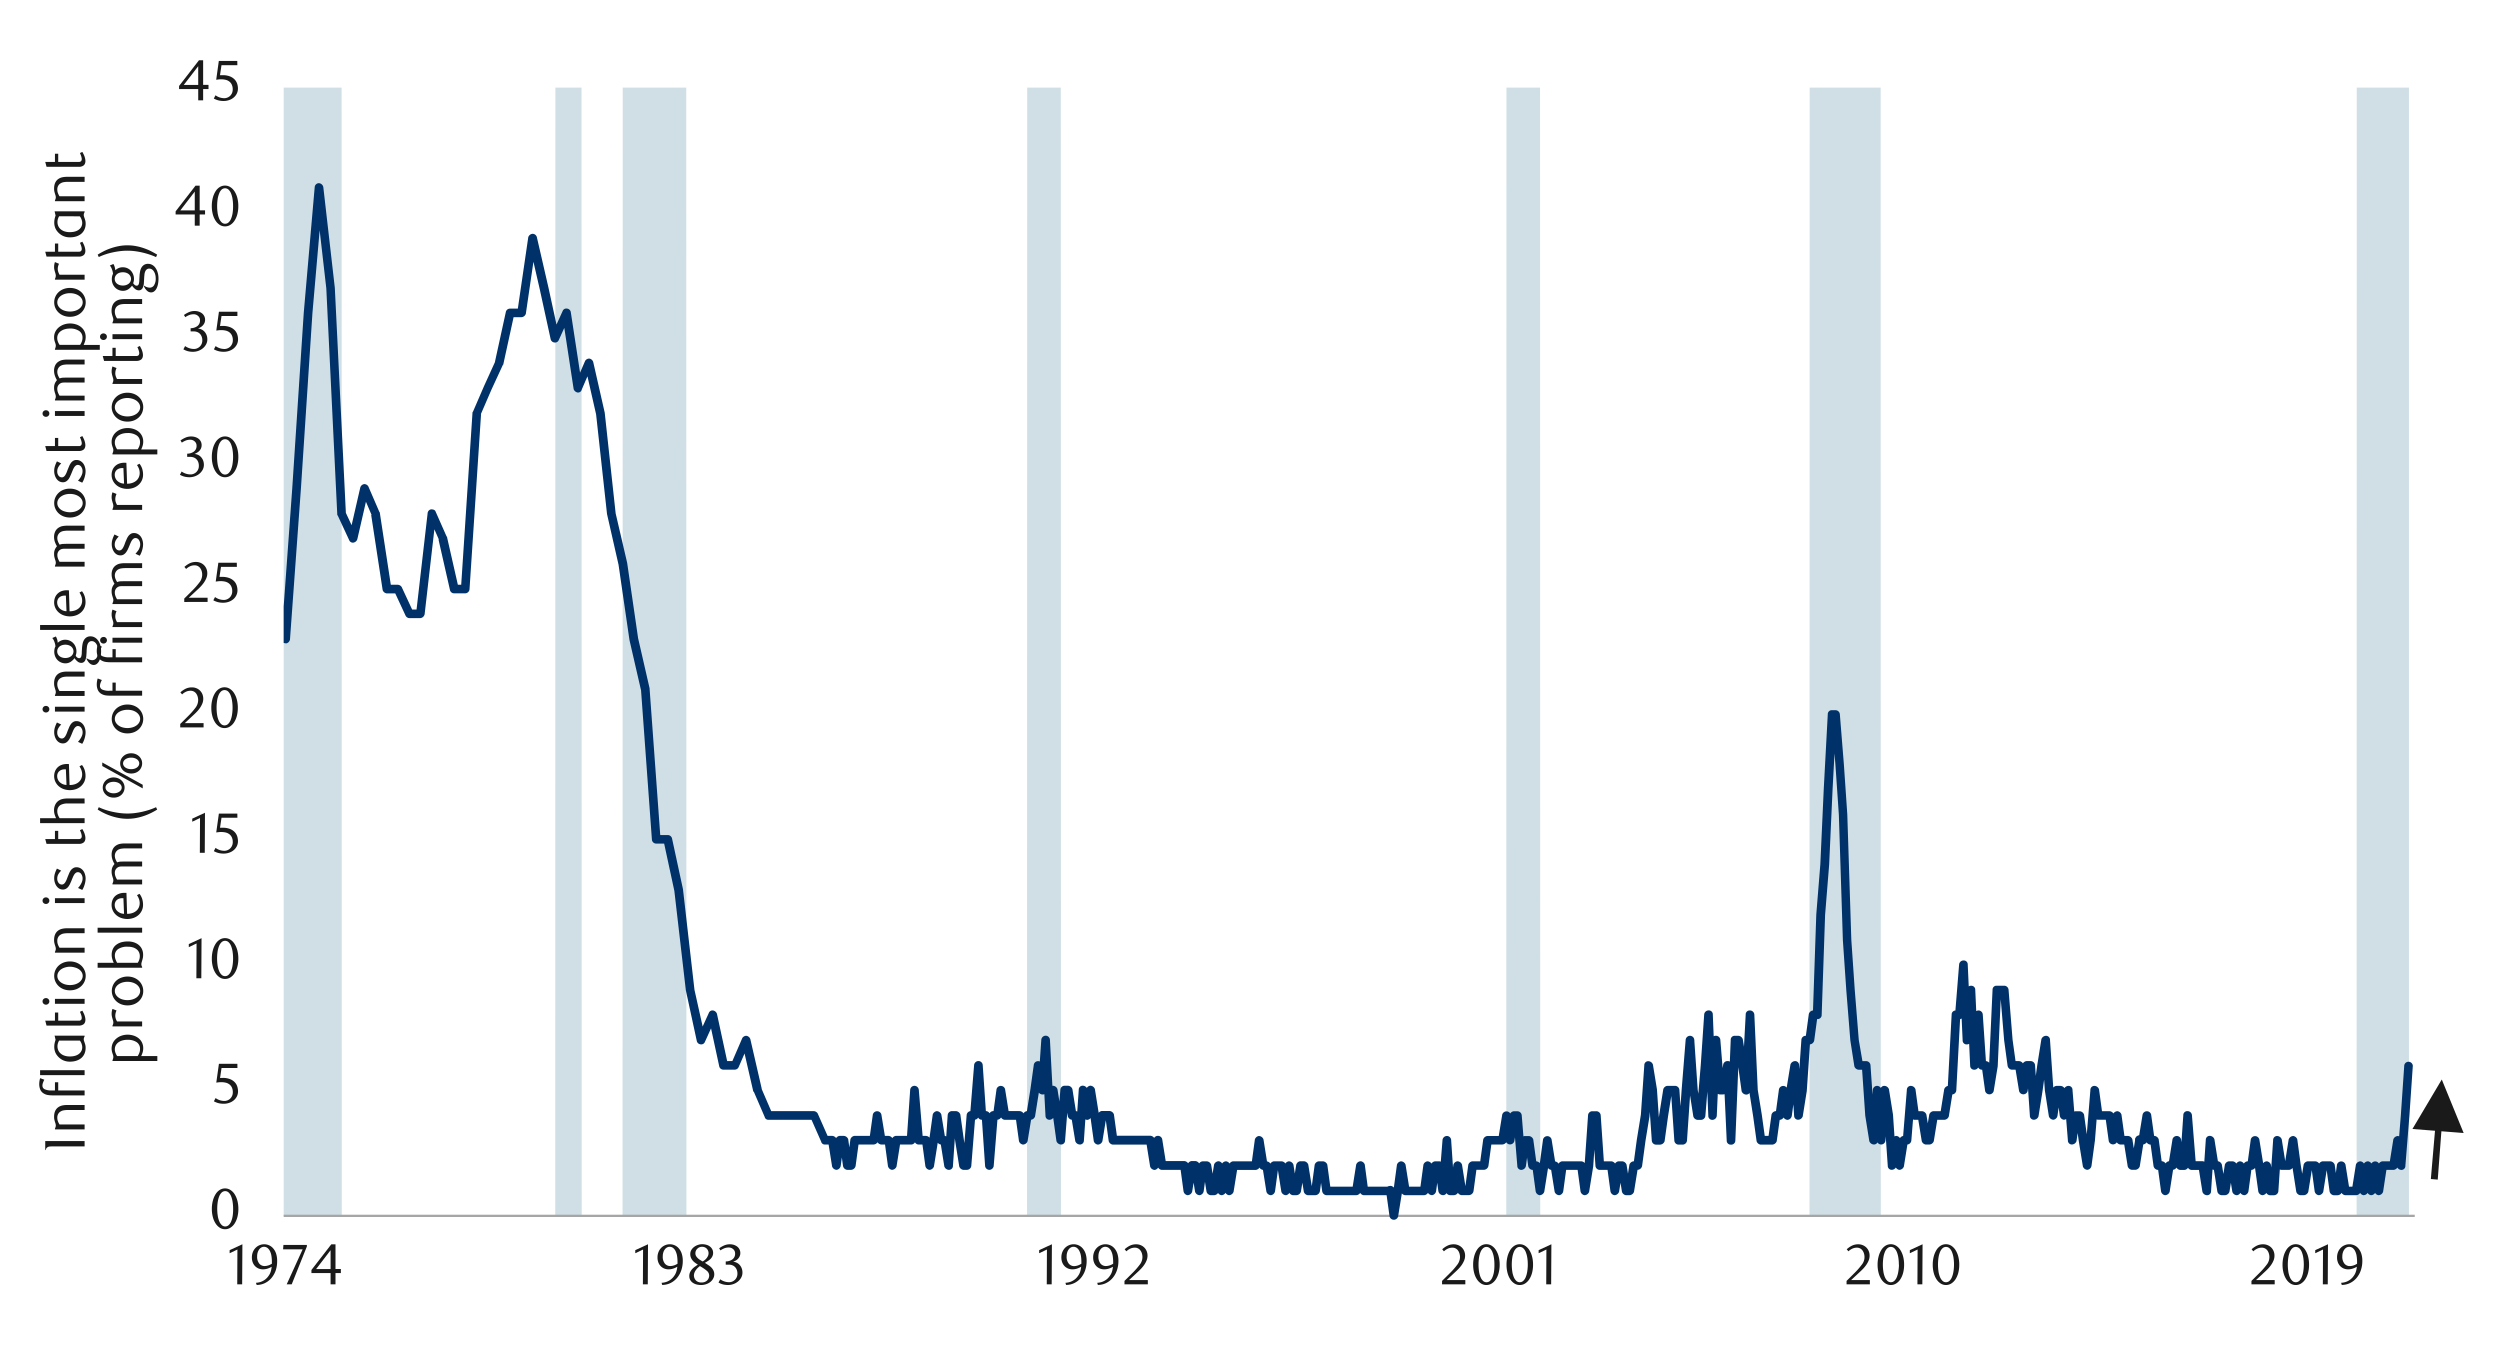 <svg id="Layer_1" data-name="Layer 1" xmlns="http://www.w3.org/2000/svg" xmlns:xlink="http://www.w3.org/1999/xlink" width="1460" height="790" viewBox="0 0 1460 790"><defs><style>.cls-1{fill:none;}.cls-2{clip-path:url(#clip-path);}.cls-3{clip-path:url(#clip-path-2);}.cls-4{fill:#cfdfe5;fill-rule:evenodd;}.cls-5{fill:#a6a6a6;}.cls-6{fill:#003168;}.cls-7{fill:#1a1a1a;}</style><clipPath id="clip-path"><rect class="cls-1" x="165.67" y="51.17" width="1246.56" height="660.91"/></clipPath><clipPath id="clip-path-2"><rect class="cls-1" x="-126.99" y="-699.29" width="1713.6" height="2217.6"/></clipPath></defs><g class="cls-2"><g class="cls-3"><path class="cls-4" d="M160.29,710.07h2l2.35-14642.21h32.59L199.61,710.07H324.26l2-14642.21h11.09L339.72,710.07h23.85l2.36-14642.21h32.59L400.87,710.07H599.78l2.35-14642.21h15.12L619.61,710.07H879.67L882-13932.14h15.12L899.49,710.07h157.25l2.35-14642.21h37.3l2,14642.21h277.87l2-14642.21h28.56V710.07H160.29"/></g></g><rect class="cls-5" x="165.67" y="709.39" width="1244.54" height="1.34"/><g class="cls-2"><g class="cls-3"><path class="cls-6" d="M162.31,357.27,169,372.05l-4.7,1,6.38-88,6.72-102.48,6.38-73.25a2.52,2.52,0,0,1,2.36-2.35,2.83,2.83,0,0,1,2.68,2.35l6.72,58.8L202,299.81l-.34-1,6.72,14.45-4.7.67,6.72-29.23a2.87,2.87,0,0,1,2.35-2,2.82,2.82,0,0,1,2.35,1.35l6.39,14.78a1.05,1.05,0,0,1,.33.67l6.72,44-2.69-2h6.39a2.84,2.84,0,0,1,2.35,1.35l6.72,14.45-2.35-1.35h6.38L243,358.27l6.72-58.46a2.51,2.51,0,0,1,2-2.35c1.34,0,2.35.33,2.68,1.34l6.39,14.45c.33.34.33.34.33.67l6.72,29.57-2.68-2h6.38l-2.35,2.36,6.72-102.48a1.24,1.24,0,0,1,.33-1l6.39-14.79,6.72-14.78-.34.67,6.39-29.23a2.45,2.45,0,0,1,2.35-2h6.72l-2.35,2,6.38-43.68a2.88,2.88,0,0,1,2.35-2,2.56,2.56,0,0,1,2.69,2l6.72,29.23L326.61,197l-4.7-.67,6.72-14.78a2.25,2.25,0,0,1,2.35-1.35,2.5,2.5,0,0,1,2.35,2l6.72,44-4.7-.68,6.38-14.78a2.85,2.85,0,0,1,2.36-1.34,2.89,2.89,0,0,1,2.35,2L353.16,241l6.38,58.8,6.72,28.9,6.39,44L379.37,402v.34l6.38,87.7-2.69-2.36h6.72a2.56,2.56,0,0,1,2.69,2l6.38,29.57,6.72,58.8L412,606.91l-4.71-.67L414,591.46a2.26,2.26,0,0,1,2.36-1.35,2.9,2.9,0,0,1,2.35,2l6.38,29.57-2.69-2h6.72l-2,1.35,6.38-14.79a2.84,2.84,0,0,1,2.35-1.34,2.9,2.9,0,0,1,2.36,2l6.72,29.24-.34-.68,6.38,14.79-2.35-1.35h26.55a2.85,2.85,0,0,1,2.35,1.35l6.38,14.45-2.35-1.35h4.37a2.94,2.94,0,0,1,2.69,2l2.35,14.78h-5l2-14.78a2.9,2.9,0,0,1,2.36-2h2.35a2.94,2.94,0,0,1,2.69,2l2,14.78-2.69-2H497l-2.36,2,2-14.78a2.88,2.88,0,0,1,2.35-2h11.09l-2.35,2,2-14.45a2.58,2.58,0,0,1,5,0l2.36,14.45-2.69-2h4.37a2.92,2.92,0,0,1,2.68,2l2,14.78h-5l2.35-14.78a2.9,2.9,0,0,1,2.35-2h8.74l-2.35,2.35,2-29.23a2.53,2.53,0,0,1,2.36-2.35,2.59,2.59,0,0,1,2.68,2.35L539,665.71l-2.69-2.35h4.37a2.92,2.92,0,0,1,2.68,2l2,14.78h-5l2.35-14.78,2-14.45a2.87,2.87,0,0,1,2.35-2,2.94,2.94,0,0,1,2.69,2l2.35,14.45-2.69-2h2a2.94,2.94,0,0,1,2.69,2l2.35,14.78-5,.34,2-29.23a2.53,2.53,0,0,1,2.36-2.36h2.35a2.94,2.94,0,0,1,2.69,2l2,14.45,2.35,14.78-2.68-2h2l-2.35,2.35,2.35-29.23a2.53,2.53,0,0,1,2.35-2.36h2l-2.35,2.36L568.87,622a2.6,2.6,0,0,1,2.69-2.35,2.52,2.52,0,0,1,2.35,2.35l2,29.24-2.69-2.36h2.35a2.6,2.6,0,0,1,2.69,2.36l2,29.23h-5l2.36-29.23a2.52,2.52,0,0,1,2.35-2.36h2.35l-2.35,2,2-14.78a2.58,2.58,0,0,1,5,0l2.36,14.78-2.69-2h8.73a2.92,2.92,0,0,1,2.69,2l2,14.45h-5l2.35-14.45a2.88,2.88,0,0,1,2.35-2h2l-2.35,2,2.35-14.78,2-14.45a2.58,2.58,0,0,1,5,0l2.36,14.45-5,.33,2-29.23a2.6,2.6,0,0,1,2.69-2.35,2.52,2.52,0,0,1,2.35,2.35l2.35,44-5-.34,2-14.78a2.88,2.88,0,0,1,2.35-2,2.93,2.93,0,0,1,2.69,2l2.35,14.78,2,14.45-5,.33,2.35-29.23a2.52,2.52,0,0,1,2.35-2.35h2a2.94,2.94,0,0,1,2.69,2l2.35,14.78-2.69-2h2a2.92,2.92,0,0,1,2.68,2l2.36,14.45-5,.33,2-29.23a2.3,2.3,0,0,1,2.35-2.35,2.92,2.92,0,0,1,2.69,2l2.35,14.78h-5l2-14.78a2.88,2.88,0,0,1,2.35-2,2.93,2.93,0,0,1,2.69,2l2.35,14.78,2,14.45h-5l2.35-14.45a2.88,2.88,0,0,1,2.35-2h4.37a2.94,2.94,0,0,1,2.69,2l2,14.45-2.68-2h21.84a2.92,2.92,0,0,1,2.68,2l2.36,14.78h-5l2-14.78a2.58,2.58,0,0,1,5,0l2.35,14.78-2.68-2h13.1a2.93,2.93,0,0,1,2.69,2l2,14.79h-5l2.36-14.79a2.86,2.86,0,0,1,2.35-2h2a2.91,2.91,0,0,1,2.69,2L702.93,695h-5l2-14.79a2.87,2.87,0,0,1,2.35-2h2.35a2.91,2.91,0,0,1,2.69,2L709.65,695l-2.68-2h2l-2.35,2L709,680.16a2.93,2.93,0,0,1,2.69-2,2.86,2.86,0,0,1,2.35,2L716,695h-5l2.35-14.79a2.92,2.92,0,0,1,2.69-2,2.87,2.87,0,0,1,2.35,2l2,14.79h-5l2.35-14.79a2.86,2.86,0,0,1,2.35-2h13.1l-2.35,2,2-14.78a2.87,2.87,0,0,1,2.35-2,2.94,2.94,0,0,1,2.69,2l2.35,14.78-2.69-2h2a2.93,2.93,0,0,1,2.69,2L744.6,695h-5l2-14.79a2.88,2.88,0,0,1,2.36-2h4.36a2.91,2.91,0,0,1,2.69,2L753.33,695h-5l2-14.79a2.87,2.87,0,0,1,2.35-2,2.92,2.92,0,0,1,2.69,2L757.7,695l-2.69-2h2l-2.35,2L757,680.16a2.87,2.87,0,0,1,2.35-2h2a2.93,2.93,0,0,1,2.69,2L766.44,695l-2.69-2h4.37l-2.35,2,2-14.79a2.89,2.89,0,0,1,2.35-2h2.36a2.91,2.91,0,0,1,2.68,2l2,14.79-2.69-2H792l-2.35,2L792,680.16a2.93,2.93,0,0,1,2.69-2,2.86,2.86,0,0,1,2.35,2L799,695l-2.69-2H811.8a2.4,2.4,0,0,1,2.69,2.35A2.48,2.48,0,0,1,811.8,698H796.34a2.83,2.83,0,0,1-2.35-2.35l-2-14.79,5,.34L794.66,696a2.92,2.92,0,0,1-2.69,2H774.5a2.83,2.83,0,0,1-2.35-2.35l-2-14.79,2.36,2.36h-2.36l2.69-2.36-2,14.79a2.86,2.86,0,0,1-2.69,2.35h-4.37a2.87,2.87,0,0,1-2.35-2l-2.35-14.78,2.35,2h-2l2.69-2L759.72,696a2.94,2.94,0,0,1-2.69,2h-2a2.9,2.9,0,0,1-2.35-2l-2.35-14.78,5-.34-2,14.79A2.82,2.82,0,0,1,751,698a2.94,2.94,0,0,1-2.69-2l-2.35-14.78,2.35,2h-4.36l2.68-2.36-2,14.79a2.84,2.84,0,0,1-2.35,2.35,2.92,2.92,0,0,1-2.69-2l-2.35-14.78,2.35,2h-2a2.88,2.88,0,0,1-2.35-2l-2.35-14.78,5-.34-2,14.78a2.84,2.84,0,0,1-2.69,2.36h-13.1l2.69-2L720.41,696a2.94,2.94,0,0,1-2.69,2,2.82,2.82,0,0,1-2.35-2.35l-2-14.79,5,.34L716,696a2.94,2.94,0,0,1-2.69,2,2.82,2.82,0,0,1-2.35-2.35l-2-14.79,5,.34L711.67,696a2.93,2.93,0,0,1-2.69,2h-2a2.9,2.9,0,0,1-2.36-2l-2.35-14.78,2.35,2h-2.35l2.69-2.36-2,14.79a2.82,2.82,0,0,1-2.35,2.35,2.94,2.94,0,0,1-2.69-2l-2.35-14.78,2.35,2h-2l2.69-2L696.21,696a2.92,2.92,0,0,1-2.68,2,2.84,2.84,0,0,1-2.36-2.35l-2-14.79,2.35,2.36h-13.1a2.9,2.9,0,0,1-2.36-2l-2.35-14.78,5-.34-2,14.78a2.84,2.84,0,0,1-2.36,2.36,2.92,2.92,0,0,1-2.68-2l-2.36-14.78,2.36,2H649.85a2.9,2.9,0,0,1-2.36-2l-2-14.45,2.35,2h-4.37l2.69-2-2.35,14.45a2.94,2.94,0,0,1-2.69,2,2.88,2.88,0,0,1-2.35-2l-2-14.45-2.35-14.79,5-.33-2,14.78a2.81,2.81,0,0,1-2.35,2.35,2.93,2.93,0,0,1-2.69-2L630,637.15l5-.33-2,29.23a2.3,2.3,0,0,1-2.36,2.35,2.92,2.92,0,0,1-2.68-2l-2.36-14.45,2.36,2h-2a2.86,2.86,0,0,1-2.35-2l-2.35-14.79,2.35,2h-2l2.69-2.35L622,666.05a2.3,2.3,0,0,1-2.35,2.35,2.92,2.92,0,0,1-2.69-2l-2-14.45-2.35-14.79,5-.33-2,14.78a2.83,2.83,0,0,1-2.68,2.35,2.29,2.29,0,0,1-2.36-2.35l-2.35-44h5l-2,29.23a2.3,2.3,0,0,1-2.36,2.35,2.92,2.92,0,0,1-2.68-2l-2.36-14.44h5l-2,14.44-2.35,14.79a2.93,2.93,0,0,1-2.69,2h-2l2.69-2-2.35,14.45a2.94,2.94,0,0,1-2.69,2,2.88,2.88,0,0,1-2.35-2l-2-14.45,2.35,2h-8.73a2.86,2.86,0,0,1-2.35-2L582,637.15l5-.33-2,14.78a2.85,2.85,0,0,1-2.69,2.35H580l2.69-2.35-2.36,29.23a2.59,2.59,0,0,1-2.68,2.36,2.53,2.53,0,0,1-2.36-2.36l-2-29.23,2.35,2.35h-2.35a2.51,2.51,0,0,1-2.35-2.35l-2-29.23h5l-2.35,29.23a2.6,2.6,0,0,1-2.69,2.35h-2l2.69-2.35-2.35,29.23a2.6,2.6,0,0,1-2.69,2.36h-2a2.9,2.9,0,0,1-2.36-2l-2.35-14.78-2-14.45,2.35,2h-2.35l2.68-2.35-2,29.23a2.3,2.3,0,0,1-2.35,2.36,2.92,2.92,0,0,1-2.69-2l-2.35-14.78,2.35,2h-2a2.89,2.89,0,0,1-2.35-2l-2.35-14.45h5l-2,14.45-2.35,14.78a2.93,2.93,0,0,1-2.69,2,2.83,2.83,0,0,1-2.35-2.36l-2-14.78,2.36,2.35h-4.37a2.52,2.52,0,0,1-2.35-2.35l-2.36-29.23h5l-2,29.23a2.6,2.6,0,0,1-2.69,2.35h-8.74l2.69-2-2.35,14.78a2.93,2.93,0,0,1-2.69,2,2.83,2.83,0,0,1-2.35-2.36l-2-14.78,2.36,2.35h-4.37a2.88,2.88,0,0,1-2.35-2l-2.36-14.45h5l-2,14.45a2.94,2.94,0,0,1-2.69,2H499l2.69-2.35-2,14.78a2.84,2.84,0,0,1-2.68,2.36h-2.36a2.84,2.84,0,0,1-2.35-2.36l-2-14.78,2.35,2.35h-2.35l2.68-2.35-2,14.78a2.84,2.84,0,0,1-2.35,2.36,2.92,2.92,0,0,1-2.69-2l-2.35-14.78,2.35,2h-4.37a2.13,2.13,0,0,1-2-1.68l-6.38-14.45,2,1.68H448.58a2.11,2.11,0,0,1-2-1.68l-6.39-14.78c-.33,0-.33,0-.33-.34l-6.72-29.23,4.7.34L431.45,623a2.54,2.54,0,0,1-2.36,1.68h-6.72a2.46,2.46,0,0,1-2.35-2l-6.38-29.57,4.7.67-6.72,14.78a2.24,2.24,0,0,1-2.35,1.35,2.51,2.51,0,0,1-2.35-2l-6.39-29.57-6.72-58.12-6.38-29.57,2.35,2h-6.72a2.51,2.51,0,0,1-2.35-2.35l-6.38-87.69V403l-6.72-29.23-6.39-44-6.72-29.56L348.12,242l-6.72-29.57,4.7.34-6.38,14.78a2.16,2.16,0,0,1-2.35,1.68,3,3,0,0,1-2.36-2l-6.72-44,4.71.67-6.72,14.78a2.26,2.26,0,0,1-2.35,1.35,2.52,2.52,0,0,1-2.36-2l-6.38-29.23-6.72-29.23h5l-6.38,43.68a2.93,2.93,0,0,1-2.69,2h-6.72l2.69-2L294,212.45c0,.34,0,.34-.33.67L287,227.57l-6.39,14.78.34-.67L274.2,344.16a2.6,2.6,0,0,1-2.69,2.35h-6.38a2.46,2.46,0,0,1-2.36-2l-6.72-29.57.34.34L250,300.82l4.7-.67L248,358.61A2.85,2.85,0,0,1,245.3,361h-6.38a2.78,2.78,0,0,1-2-1.34l-6.72-14.45,2,1.34h-6.39a2.89,2.89,0,0,1-2.35-2l-6.72-44,.34.34L210.69,286l4.71-.33-6.72,29.23a2.9,2.9,0,0,1-2.35,2A2.26,2.26,0,0,1,204,315.6l-6.72-14.45a1.23,1.23,0,0,1-.33-1l-6.39-131.72-6.72-58.8h5l-6.38,73.25-6.72,102.48-6.38,88a2.9,2.9,0,0,1-2,2.36c-1.34,0-2.35-.34-2.69-1.35l-6.72-14.78a2.48,2.48,0,0,1,4.37-2.35"/><path class="cls-6" d="M814.49,695l2,14.44h-5L813.81,695l2-14.79a2.87,2.87,0,0,1,2.35-2,2.92,2.92,0,0,1,2.69,2L823.22,695l-2.69-2h11.09l-2.35,2,2-14.79a2.86,2.86,0,0,1,2.35-2,2.93,2.93,0,0,1,2.69,2L838.68,695h-5l2-14.79a2.88,2.88,0,0,1,2.36-2h2.35a2.93,2.93,0,0,1,2.69,2l2,14.79-5,.33,2.35-29.57a2.6,2.6,0,0,1,2.69-2.35,2.52,2.52,0,0,1,2.35,2.35l2,29.57-2.69-2.35h2.35l-2.35,2,2-14.79a2.86,2.86,0,0,1,2.35-2,2.93,2.93,0,0,1,2.69,2L856.15,695l-2.69-2h4.37l-2.35,2,2-14.79a2.88,2.88,0,0,1,2.36-2h6.72l-2.36,2,2-14.78a2.88,2.88,0,0,1,2.35-2h8.74l-2.35,2,2.35-14.45a2.58,2.58,0,0,1,5,0l2,14.45h-5l2.36-14.45a2.87,2.87,0,0,1,2.35-2h2a2.6,2.6,0,0,1,2.69,2.36l2.35,29.23-5-.34,2-14.78a2.88,2.88,0,0,1,2.35-2h2.35a2.92,2.92,0,0,1,2.69,2l2,14.78-2.69-2h2.35a2.92,2.92,0,0,1,2.69,2l2,14.79h-5l2.35-14.79,2-14.78a2.58,2.58,0,0,1,5,0l2.36,14.78-2.69-2h2a2.91,2.91,0,0,1,2.69,2L912.93,695h-5l2-14.79a2.87,2.87,0,0,1,2.35-2h11.09a2.93,2.93,0,0,1,2.69,2l2,14.79h-5l2.36-14.79,2-28.89a2.53,2.53,0,0,1,2.35-2.36h2.36a2.59,2.59,0,0,1,2.68,2.36l2,29.23-2.69-2.35h6.72a2.92,2.92,0,0,1,2.69,2l2,14.79h-5l2.35-14.79a2.86,2.86,0,0,1,2.35-2h2a2.91,2.91,0,0,1,2.68,2L952.25,695l-2.69-2h2l-2.35,2,2.35-14.79a2.88,2.88,0,0,1,2.36-2h2.35l-2.35,2,2-14.78,2.35-14.45,2-28.9a2.3,2.3,0,0,1,2.35-2.35,2.93,2.93,0,0,1,2.69,2l2.35,14.45,2,29.56L967,663.36h2.35l-2.35,2,2-14.45,2.35-14.78a2.87,2.87,0,0,1,2.35-2h4.37a2.6,2.6,0,0,1,2.69,2.35l2,29.23-2.69-2.35h2.36l-2.36,2.35,2-29.23,2.35-29.23a2.6,2.6,0,0,1,2.69-2.35,2.52,2.52,0,0,1,2.35,2.35l2,29.23,2.35,14.45-2.69-2h2l-2.35,2.36L993.24,622l2-29.56a2.6,2.6,0,0,1,2.69-2.36,2.29,2.29,0,0,1,2.35,2.36l2.36,58.8h-5l2-44a2.3,2.3,0,0,1,2.35-2.35,2.6,2.6,0,0,1,2.69,2.35l2.35,29.23-2.68-2.35h2l-2.35,2,2.35-14.45a2.56,2.56,0,0,1,2.69-2,2.3,2.3,0,0,1,2.35,2.35l2,43.68h-5l2.35-58.46a2.3,2.3,0,0,1,2.35-2.35h2a2.94,2.94,0,0,1,2.69,2l2.35,14.79,2,14.45-5,.33,2.36-44a2.29,2.29,0,0,1,2.35-2.36,2.6,2.6,0,0,1,2.69,2.36l2,44,2.35,14.45,2,14.45-2.69-2h6.72l-2.35,2,2-14.45a2.87,2.87,0,0,1,2.35-2h2.35l-2.35,2,2-14.78a2.58,2.58,0,0,1,5,0l2.36,14.78h-5l2-14.78,2.35-14.45a2.94,2.94,0,0,1,2.69-2,2.29,2.29,0,0,1,2.35,2.35l2,29.24-5-.34,2.35-14.78,2-28.9a2.52,2.52,0,0,1,2.35-2.35h2.35l-2.35,2,2-14.78a2.87,2.87,0,0,1,2.35-2h2.35l-2.35,2.36,2-58.47,2.36-29.23,2-44,2.35-43.68a2.3,2.3,0,0,1,2.36-2.35h2a2.6,2.6,0,0,1,2.69,2.35l2.35,29.24,2,29.23,2.35,73.25,2,29.23,2.35,29.23L1088,621.7l-2.69-2h4.37a2.6,2.6,0,0,1,2.69,2.35l2,29.24,2.36,14.11-5,.33,2-29.23a2.53,2.53,0,0,1,2.35-2.35,2.6,2.6,0,0,1,2.69,2.35l2.35,29.23h-5l2-29.23a2.3,2.3,0,0,1,2.35-2.35,2.93,2.93,0,0,1,2.69,2l2.35,14.78,2,29.57-5-.34,2.35-14.78a2.93,2.93,0,0,1,2.69-2,2.88,2.88,0,0,1,2.35,2l2,14.78h-5l2.35-14.78a2.87,2.87,0,0,1,2.35-2h2l-2.36,2.35,2.36-29.23a2.29,2.29,0,0,1,2.35-2.35,2.94,2.94,0,0,1,2.69,2l2,14.78-2.69-2h4.37a2.93,2.93,0,0,1,2.69,2l2.35,14.45-2.69-2h2l-2.35,2,2.35-14.45a2.88,2.88,0,0,1,2.35-2h6.39l-2.36,2,2.36-14.78a2.87,2.87,0,0,1,2.35-2h2l-2.35,2.35,2.35-44a2.3,2.3,0,0,1,2.36-2.36h2l-2.35,2.36,2.35-29.24a2.6,2.6,0,0,1,2.69-2.35,2.3,2.3,0,0,1,2.35,2.35l2,44h-5l2.35-29.23a2.59,2.59,0,0,1,2.69-2.35,2.29,2.29,0,0,1,2.35,2.35l2,44h-5l2.35-29.56a2.6,2.6,0,0,1,2.69-2.36,2.53,2.53,0,0,1,2.35,2.36l2,29.56-2.68-2.35h2.35a2.94,2.94,0,0,1,2.69,2l2,14.45h-5l2.35-14.45,2-43.68a2.29,2.29,0,0,1,2.35-2.35h4.37A2.6,2.6,0,0,1,1173,578l2.35,29.23,2,14.45-2.69-2h4.37a2.92,2.92,0,0,1,2.68,2l2.36,14.45h-5l2-14.45a2.9,2.9,0,0,1,2.35-2h2.36a2.59,2.59,0,0,1,2.68,2.35l2,29.24-5-.34,2.35-14.78,2-14.45,2.35-14.79a2.93,2.93,0,0,1,2.69-2,2.3,2.3,0,0,1,2.35,2.35l2,29.23,2.35,14.45h-5l2-14.78a2.9,2.9,0,0,1,2.36-2h2.35a2.94,2.94,0,0,1,2.69,2l2,14.78h-5l2.35-14.78a2.94,2.94,0,0,1,2.69-2,2.29,2.29,0,0,1,2.35,2.35l2.36,29.23-5-.33,2-14.45a2.9,2.9,0,0,1,2.35-2h2.36a2.92,2.92,0,0,1,2.68,2l2,14.45,2.35,14.78h-5l2-14.78,2.35-28.9a2.3,2.3,0,0,1,2.35-2.35,2.93,2.93,0,0,1,2.69,2l2,14.78-2.69-2h6.72a2.94,2.94,0,0,1,2.69,2l2,14.45h-5l2.35-14.45a2.94,2.94,0,0,1,2.69-2,2.87,2.87,0,0,1,2.35,2l2,14.45-2.69-2h4.37a2.94,2.94,0,0,1,2.69,2l2.35,14.78-2.69-2h2l-2.35,2,2.35-14.78a2.57,2.57,0,1,1,5,1l-2.35,14.78a2.94,2.94,0,0,1-2.69,2h-2a2.88,2.88,0,0,1-2.35-2l-2.35-14.78,2.35,2h-4.37a2.89,2.89,0,0,1-2.35-2l-2-14.45h5l-2.35,14.45a2.58,2.58,0,0,1-5,0l-2-14.45,2.35,2h-6.72a2.81,2.81,0,0,1-2.35-2.35l-2-14.78h5l-2.35,29.23-2,14.78a2.82,2.82,0,0,1-2.35,2.36,2.94,2.94,0,0,1-2.69-2L1214,666.39l-2-14.45,2.36,2H1212l2.69-2-2,14.45a2.94,2.94,0,0,1-2.69,2,2.29,2.29,0,0,1-2.35-2.35l-2.36-29.23,5,.33-2.35,14.79a2.91,2.91,0,0,1-2.69,2,2.83,2.83,0,0,1-2.35-2.35l-2-14.78,2.35,2.35h-2.35l2.68-2.35-2,14.78a2.83,2.83,0,0,1-2.35,2.35,2.91,2.91,0,0,1-2.69-2l-2.35-15.12-2-29.23,5,.33-2.35,14.79-2,14.44-2.35,14.79a2.92,2.92,0,0,1-2.69,2,2.29,2.29,0,0,1-2.35-2.35l-2-29.23,2.36,2.35h-2.36l2.69-2-2,14.44a2.58,2.58,0,0,1-5,0l-2.36-14.44,2.36,2h-4.37a2.82,2.82,0,0,1-2.35-2.35l-2-14.78L1168,578.35l2.35,2.36h-4.37l2.69-2.36-2,44.36-2.35,14.44a2.58,2.58,0,0,1-5,0l-2-14.44,2.35,2h-2.35a2.53,2.53,0,0,1-2.36-2.35l-2-29.57h5l-2.35,29.57a2.6,2.6,0,0,1-2.69,2.35,2.29,2.29,0,0,1-2.35-2.35l-2-44h5l-2.35,29.24a2.6,2.6,0,0,1-2.69,2.35,2.3,2.3,0,0,1-2.35-2.35l-2-44h5l-2.35,29.23a2.59,2.59,0,0,1-2.69,2.35h-2l2.68-2.35-2.35,44a2.6,2.6,0,0,1-2.69,2.35h-2l2.69-2-2.36,14.79a2.91,2.91,0,0,1-2.68,2H1129l2.69-2-2.35,14.45a2.94,2.94,0,0,1-2.69,2h-2a2.9,2.9,0,0,1-2.35-2l-2.35-14.45,2.35,2h-4.37a2.83,2.83,0,0,1-2.35-2.35l-2-14.78h5l-2.36,29.23a2.59,2.59,0,0,1-2.68,2.35h-2l2.69-2-2.35,14.78a2.94,2.94,0,0,1-2.69,2,2.82,2.82,0,0,1-2.35-2.36l-2-14.78,5,.34-2.35,14.78a2.94,2.94,0,0,1-2.69,2,2.3,2.3,0,0,1-2.35-2.36l-2-28.89-2.35-14.79,5-.33-2,29.23a2.52,2.52,0,0,1-2.35,2.35,2.6,2.6,0,0,1-2.69-2.35l-2.35-29.23h5l-2,29.23a2.3,2.3,0,0,1-2.36,2.35,2.92,2.92,0,0,1-2.68-2l-2.36-14.79-2-29.23,2.35,2.35h-4.37a2.89,2.89,0,0,1-2.35-2l-2.35-15.12-2.35-29.24-2-29.23-2.35-73.25-2-29.23-2.35-29.23,2.35,2.35h-2l2.68-2.35-2.35,43.68-2,44-2.36,29.23-2,58.46a2.39,2.39,0,0,1-2.69,2.35h-2.35l2.69-2.35-2,14.79a2.85,2.85,0,0,1-2.69,2.35h-2.35l2.69-2.35-2,29.56-2.35,14.79a2.92,2.92,0,0,1-2.69,2,2.29,2.29,0,0,1-2.35-2.35l-2-29.23,5,.34-2.35,14.11-2,14.78A2.83,2.83,0,0,1,1044,654a2.91,2.91,0,0,1-2.68-2l-2.36-14.79,5-.33-2,14.78a2.85,2.85,0,0,1-2.69,2.35h-2.35l2.69-2-2,14.45a2.93,2.93,0,0,1-2.69,2h-6.72a2.89,2.89,0,0,1-2.35-2l-2-14.45-2.35-15.12-2-44h5l-2.36,44a2.29,2.29,0,0,1-2.35,2.35,2.94,2.94,0,0,1-2.69-2l-2-14.44-2.35-14.79,2.35,2h-2l2.69-2.35-2.35,58.46a2.4,2.4,0,0,1-2.69,2.35,2.3,2.3,0,0,1-2.35-2.35l-2-43.68,5,.34L1009,637.15a2.93,2.93,0,0,1-2.69,2h-2a2.53,2.53,0,0,1-2.36-2.35l-2.35-29.23h5l-2,44A2.6,2.6,0,0,1,1000,654a2.29,2.29,0,0,1-2.35-2.35l-2.36-58.8h5l-2,29.57-2.35,29.23a2.6,2.6,0,0,1-2.69,2.35h-2a2.87,2.87,0,0,1-2.35-2l-2.35-15.12-2-29.23h5l-2.35,29.23-2,29.23a2.59,2.59,0,0,1-2.68,2.35h-2.36a2.53,2.53,0,0,1-2.35-2.35l-2-29.23,2.35,2.35h-4.37l2.69-2-2.35,14.79-2,14.45a2.93,2.93,0,0,1-2.69,2H967a2.52,2.52,0,0,1-2.35-2.35l-2-28.9-2.35-14.44,5-.34-2,29.57L961,666.05l-2,14.78a2.86,2.86,0,0,1-2.69,2.36h-2.35l2.68-2L954.26,696a2.92,2.92,0,0,1-2.69,2h-2a2.87,2.87,0,0,1-2.35-2l-2.36-14.78,2.36,2h-2l2.69-2L945.53,696a2.94,2.94,0,0,1-2.69,2,2.82,2.82,0,0,1-2.35-2.35l-2-14.79,2.35,2.36H934.1a2.52,2.52,0,0,1-2.35-2.36l-2-29.23,2.36,2.35h-2.36l2.69-2.35-2,29.57L928.05,696a2.92,2.92,0,0,1-2.68,2,2.84,2.84,0,0,1-2.36-2.35l-2-14.79,2.35,2.36H912.26l2.69-2.36-2,14.79a2.82,2.82,0,0,1-2.35,2.35,2.94,2.94,0,0,1-2.69-2l-2.35-14.78,2.35,2h-2a2.87,2.87,0,0,1-2.35-2l-2.36-14.78,5-.34-2,15.12L901.85,696a2.94,2.94,0,0,1-2.69,2,2.82,2.82,0,0,1-2.35-2.35l-2-14.79,2.35,2.36h-2.35a2.82,2.82,0,0,1-2.35-2.36l-2-14.78,2.35,2.35h-2.35l2.69-2.35-2,14.78a2.84,2.84,0,0,1-2.68,2.36,2.3,2.3,0,0,1-2.36-2.36L883.7,651.6l2.35,2.35h-2l2.69-2-2.36,14.45a2.58,2.58,0,0,1-5,0l-2-14.45h5L880,666.39a2.94,2.94,0,0,1-2.69,2h-8.74l2.69-2.35-2,14.78a2.84,2.84,0,0,1-2.68,2.36h-6.72l2.68-2.36-2,14.79a2.86,2.86,0,0,1-2.69,2.35h-4.37a2.88,2.88,0,0,1-2.35-2l-2.35-14.78,5-.34-2,14.79a2.85,2.85,0,0,1-2.69,2.35h-2.35a2.52,2.52,0,0,1-2.35-2.35l-2-29.57h5l-2.35,29.57a2.3,2.3,0,0,1-2.35,2.35,2.86,2.86,0,0,1-2.69-2.35l-2-14.79,2.35,2.36H838l2.68-2.36-2,14.79a2.84,2.84,0,0,1-2.35,2.35,2.92,2.92,0,0,1-2.69-2l-2.35-14.78,5-.34-2,14.79a2.85,2.85,0,0,1-2.69,2.35H820.53a2.9,2.9,0,0,1-2.35-2l-2.35-14.78,5-.34-2,15.12L816.5,710.4a2.58,2.58,0,0,1-5,0l-2-14.45a2.57,2.57,0,1,1,5-1"/><path class="cls-6" d="M1249.27,663.36h2l-2.36,2,2.36-14.45a2.58,2.58,0,0,1,5,0l2,14.45-2.69-2H1258a2.92,2.92,0,0,1,2.68,2l2,14.78-2.69-2h2.35a2.91,2.91,0,0,1,2.69,2l2,14.79h-5l2.35-14.79a2.87,2.87,0,0,1,2.35-2h2l-2.35,2,2.35-14.78a2.58,2.58,0,0,1,5,0l2,14.78-2.68-2h2.35l-2.35,2.35,2-29.23a2.3,2.3,0,0,1,2.35-2.36,2.6,2.6,0,0,1,2.69,2.36l2.35,29.23-2.68-2.35h6.38a2.93,2.93,0,0,1,2.69,2l2.35,14.79-5,.33,2-29.57a2.29,2.29,0,0,1,2.35-2.35,2.94,2.94,0,0,1,2.69,2l2.35,14.78-2.69-2h2a2.91,2.91,0,0,1,2.68,2L1300,695l-2.69-2h2l-2.35,2,2.35-14.79a2.88,2.88,0,0,1,2.36-2h2a2.92,2.92,0,0,1,2.69,2l2.35,14.79h-5l2-14.79a2.86,2.86,0,0,1,2.35-2,2.93,2.93,0,0,1,2.69,2l2.35,14.79h-5l2-14.79a2.86,2.86,0,0,1,2.35-2h2.35l-2.35,2,2-14.78a2.58,2.58,0,0,1,5,0l2.36,14.78,2,14.79h-5l2.35-14.79a2.93,2.93,0,0,1,2.69-2,2.86,2.86,0,0,1,2.35,2l2,14.79-2.69-2h2.35l-2.35,2.35,2-29.57a2.3,2.3,0,0,1,2.35-2.35,2.94,2.94,0,0,1,2.69,2l2.35,14.78-2.69-2h4.37l-2.35,2,2.35-14.78a2.93,2.93,0,0,1,2.69-2,2.88,2.88,0,0,1,2.35,2l2,14.78L1346,695l-2.69-2h2l-2.36,2,2.36-14.79a2.86,2.86,0,0,1,2.35-2h4.37a2.91,2.91,0,0,1,2.68,2l2,14.79h-5l2.35-14.79a2.89,2.89,0,0,1,2.35-2h4.37a2.92,2.92,0,0,1,2.69,2l2,14.79-2.69-2h2.35l-2.35,2,2-14.79a2.58,2.58,0,0,1,5,0l2.36,14.79-2.69-2h6.38l-2.35,2,2.35-14.79a2.93,2.93,0,0,1,2.69-2,2.86,2.86,0,0,1,2.35,2l2,14.79h-5l2.35-14.79a2.92,2.92,0,0,1,2.69-2,2.87,2.87,0,0,1,2.35,2l2,14.79h-5l2.35-14.79a2.58,2.58,0,0,1,5,0l2,14.79h-5l2.36-14.79a2.86,2.86,0,0,1,2.35-2h6.38l-2.35,2,2.35-14.78a2.94,2.94,0,0,1,2.69-2,2.87,2.87,0,0,1,2.35,2l2,14.78-5,.34,2.35-29.23,2-29.24a2.53,2.53,0,0,1,5,.34l-2,29.23-2.35,29.23a2.3,2.3,0,0,1-2.35,2.36,2.84,2.84,0,0,1-2.69-2.36l-2-14.78,5,.34-2.35,14.78a2.93,2.93,0,0,1-2.69,2h-6.38l2.69-2L1391.73,696a2.92,2.92,0,0,1-2.68,2,2.84,2.84,0,0,1-2.36-2.35l-2-14.79,5,.34L1387.37,696a2.94,2.94,0,0,1-2.69,2,2.82,2.82,0,0,1-2.35-2.35l-2-14.79,5,.34L1383,696a2.94,2.94,0,0,1-2.69,2,2.82,2.82,0,0,1-2.35-2.35l-2-14.79,5,.34L1378.63,696a2.93,2.93,0,0,1-2.69,2h-6.38a2.87,2.87,0,0,1-2.35-2l-2.36-14.78,5-.34-2,14.79a2.86,2.86,0,0,1-2.69,2.35h-2.35a2.82,2.82,0,0,1-2.35-2.35l-2-14.79,2.35,2.36h-4.37l2.69-2L1356.79,696a2.93,2.93,0,0,1-2.69,2,2.83,2.83,0,0,1-2.35-2.35l-2-14.79,2.36,2.36h-4.37l2.69-2L1348.05,696a2.92,2.92,0,0,1-2.68,2h-2a2.87,2.87,0,0,1-2.35-2l-2.35-15.12-2-14.78,5,.34-2.35,14.78a2.94,2.94,0,0,1-2.69,2h-4.37a2.88,2.88,0,0,1-2.35-2l-2.35-14.78,5-.34-2,29.57a2.6,2.6,0,0,1-2.69,2.35h-2.35a2.83,2.83,0,0,1-2.35-2.35l-2-14.79,5,.34L1323.86,696a2.92,2.92,0,0,1-2.69,2,2.84,2.84,0,0,1-2.35-2.35l-2-14.45-2.36-14.78,5-.34-2,14.78a2.86,2.86,0,0,1-2.69,2.36h-2.35l2.69-2.36-2,14.79a2.83,2.83,0,0,1-2.35,2.35,2.93,2.93,0,0,1-2.69-2l-2.35-14.78,5-.34-2,14.79a2.82,2.82,0,0,1-2.35,2.35,2.94,2.94,0,0,1-2.69-2l-2.35-14.78,2.35,2h-2l2.68-2L1302,696a2.92,2.92,0,0,1-2.69,2h-2a2.87,2.87,0,0,1-2.35-2l-2.36-14.78,2.36,2h-2a2.87,2.87,0,0,1-2.35-2l-2.35-14.78,5-.34-2,29.57a2.3,2.3,0,0,1-2.35,2.35,2.93,2.93,0,0,1-2.69-2l-2.35-14.78,2.35,2h-6.38a2.53,2.53,0,0,1-2.36-2.36l-2.35-29.23h5l-2,29.23a2.6,2.6,0,0,1-2.69,2.36h-2.35a2.84,2.84,0,0,1-2.36-2.36l-2-14.78,5,.34-2.35,14.78a2.94,2.94,0,0,1-2.69,2h-2l2.69-2L1267.08,696a2.94,2.94,0,0,1-2.69,2,2.82,2.82,0,0,1-2.35-2.35l-2-14.79,2.35,2.36H1260a2.83,2.83,0,0,1-2.35-2.36l-2-14.78,2.36,2.35h-2.36a2.9,2.9,0,0,1-2.35-2l-2-14.45h5L1254,666.39a2.92,2.92,0,0,1-2.68,2h-2a2.4,2.4,0,0,1-2.35-2.69,2.3,2.3,0,0,1,2.35-2.35"/></g></g><path class="cls-7" d="M139.21,706a18.36,18.36,0,0,1-.58,4.78,12.8,12.8,0,0,1-1.63,3.76,7.93,7.93,0,0,1-2.47,2.46,5.82,5.82,0,0,1-3.11.87,5.66,5.66,0,0,1-3.07-.89,8.15,8.15,0,0,1-2.43-2.46,12.42,12.42,0,0,1-1.61-3.74,18.23,18.23,0,0,1-.59-4.75,18.75,18.75,0,0,1,.59-4.81,13.25,13.25,0,0,1,1.6-3.81,7.63,7.63,0,0,1,2.43-2.49,5.83,5.83,0,0,1,6.19,0A8,8,0,0,1,137,697.4a13.11,13.11,0,0,1,1.63,3.79A18.57,18.57,0,0,1,139.21,706Zm-3.07,0a26.23,26.23,0,0,0-.3-4.1,14.57,14.57,0,0,0-.88-3.31,6.12,6.12,0,0,0-1.46-2.19,2.92,2.92,0,0,0-2-.78,3,3,0,0,0-2,.78,6.11,6.11,0,0,0-1.45,2.17,14.29,14.29,0,0,0-.88,3.28,27.07,27.07,0,0,0,0,8.17,13.55,13.55,0,0,0,.9,3.27,6.09,6.09,0,0,0,1.47,2.17,2.84,2.84,0,0,0,2,.79,2.94,2.94,0,0,0,2-.79,5.84,5.84,0,0,0,1.47-2.17,14,14,0,0,0,.88-3.25A25.54,25.54,0,0,0,136.14,706Z"/><path class="cls-7" d="M138.66,623.71h-9.28l-.87,5.85c.24,0,.49,0,.73-.06H130a11.41,11.41,0,0,1,4.39.73,7.67,7.67,0,0,1,2.77,1.87,6.5,6.5,0,0,1,1.43,2.52,9.28,9.28,0,0,1,.42,2.69,6.67,6.67,0,0,1-.68,3,7.12,7.12,0,0,1-1.84,2.3,8.25,8.25,0,0,1-2.67,1.47,9.66,9.66,0,0,1-3.19.52,13.87,13.87,0,0,1-2.72-.28,11.76,11.76,0,0,1-3-1.16l1-1.9a8.74,8.74,0,0,0,5.17,1.7,4.73,4.73,0,0,0,1.79-.36,5,5,0,0,0,1.57-1,5.23,5.23,0,0,0,1.1-1.6,5,5,0,0,0,.42-2.07,6.34,6.34,0,0,0-.6-2.95,4.9,4.9,0,0,0-1.56-1.82,5.64,5.64,0,0,0-2.17-.92,11.7,11.7,0,0,0-2.42-.25,15.11,15.11,0,0,0-1.51.08c-.51.06-1,.12-1.39.19l1.54-11h10.78Z"/><path class="cls-7" d="M114.69,571.3l.1-20.33-4.53,2.17v-1.8l7.44-3.44-.13,23.4Z"/><path class="cls-7" d="M139.19,559.83a18.31,18.31,0,0,1-.58,4.78,12.68,12.68,0,0,1-1.63,3.76,8,8,0,0,1-2.46,2.46,5.87,5.87,0,0,1-3.12.87,5.6,5.6,0,0,1-3.06-.89,8,8,0,0,1-2.43-2.45,12.87,12.87,0,0,1-1.62-3.75,18.16,18.16,0,0,1-.58-4.74,18.79,18.79,0,0,1,.58-4.82,13.53,13.53,0,0,1,1.6-3.81,7.83,7.83,0,0,1,2.43-2.49,5.69,5.69,0,0,1,3.08-.88,5.8,5.8,0,0,1,3.12.88,8.12,8.12,0,0,1,2.46,2.49,13.05,13.05,0,0,1,1.63,3.8A18.5,18.5,0,0,1,139.19,559.83Zm-3.07,0a26.33,26.33,0,0,0-.3-4.1,14.57,14.57,0,0,0-.88-3.31,6,6,0,0,0-1.45-2.18,3,3,0,0,0-4.08,0,6.06,6.06,0,0,0-1.45,2.17,14.06,14.06,0,0,0-.88,3.27,28,28,0,0,0,0,8.18,13.81,13.81,0,0,0,.9,3.27,6.27,6.27,0,0,0,1.47,2.17,2.9,2.9,0,0,0,2,.78,3,3,0,0,0,2-.78,6,6,0,0,0,1.47-2.17,14.25,14.25,0,0,0,.88-3.26A25.45,25.45,0,0,0,136.12,559.88Z"/><path class="cls-7" d="M116.71,498.05l.1-20.33-4.54,2.17v-1.8l7.44-3.44-.13,23.4Z"/><path class="cls-7" d="M138.64,477.56h-9.28l-.87,5.84c.25,0,.49,0,.74,0l.73,0a11.6,11.6,0,0,1,4.39.73,7.67,7.67,0,0,1,2.77,1.87,6.66,6.66,0,0,1,1.44,2.52,9.61,9.61,0,0,1,.41,2.69,6.54,6.54,0,0,1-.68,3,7.12,7.12,0,0,1-1.84,2.3,8,8,0,0,1-2.67,1.47,9.64,9.64,0,0,1-3.18.52,13.08,13.08,0,0,1-2.72-.28,11.79,11.79,0,0,1-3-1.15l1-1.91a8.76,8.76,0,0,0,5.18,1.71,4.69,4.69,0,0,0,1.78-.37,5,5,0,0,0,1.57-1,5.07,5.07,0,0,0,1.1-1.6,5,5,0,0,0,.42-2.07,6.37,6.37,0,0,0-.6-2.95,5,5,0,0,0-1.55-1.82,5.77,5.77,0,0,0-2.17-.92,11.84,11.84,0,0,0-2.42-.25,15.16,15.16,0,0,0-1.52.08c-.5.06-1,.12-1.39.19l1.54-11h10.78Z"/><path class="cls-7" d="M105.25,424.8v-2l4.4-4.37a43.19,43.19,0,0,0,4.43-5,7.57,7.57,0,0,0,1.65-4.46,7.49,7.49,0,0,0-.32-2.22,5.64,5.64,0,0,0-.88-1.77,4,4,0,0,0-1.39-1.17,4.09,4.09,0,0,0-1.85-.41,6.2,6.2,0,0,0-2.7.58,8.39,8.39,0,0,0-2.24,1.55l-1-1.2a13.13,13.13,0,0,1,3.21-2.18,8.34,8.34,0,0,1,3.53-.72,6.83,6.83,0,0,1,2.57.48,6.25,6.25,0,0,1,2.11,1.37,6.55,6.55,0,0,1,1.42,2.1,6.85,6.85,0,0,1,.51,2.68,7.46,7.46,0,0,1-.58,2.92,13.53,13.53,0,0,1-1.44,2.58,17,17,0,0,1-1.8,2.18c-.63.66-1.21,1.22-1.72,1.68l-5.27,4.9h11v2.47Z"/><path class="cls-7" d="M138.89,413.34a18.36,18.36,0,0,1-.58,4.78,12.8,12.8,0,0,1-1.63,3.76,7.89,7.89,0,0,1-2.47,2.45,5.82,5.82,0,0,1-3.11.87,5.59,5.59,0,0,1-3.06-.88,8.07,8.07,0,0,1-2.44-2.46,13.07,13.07,0,0,1-1.61-3.74,18.24,18.24,0,0,1-.58-4.75,18.71,18.71,0,0,1,.58-4.81,13.53,13.53,0,0,1,1.6-3.81,7.73,7.73,0,0,1,2.43-2.49,5.83,5.83,0,0,1,6.19,0,8,8,0,0,1,2.47,2.49,13,13,0,0,1,1.63,3.79A18.57,18.57,0,0,1,138.89,413.34Zm-3.07.05a26.46,26.46,0,0,0-.3-4.11,14.33,14.33,0,0,0-.88-3.3,6.06,6.06,0,0,0-1.45-2.19,3.06,3.06,0,0,0-4.08,0,6.15,6.15,0,0,0-1.45,2.17,14.06,14.06,0,0,0-.88,3.27,28,28,0,0,0,0,8.18,13.55,13.55,0,0,0,.9,3.27,6.18,6.18,0,0,0,1.47,2.17,2.9,2.9,0,0,0,2,.78,3,3,0,0,0,2-.78,5.92,5.92,0,0,0,1.47-2.17,14.16,14.16,0,0,0,.88-3.25A25.63,25.63,0,0,0,135.82,413.39Z"/><path class="cls-7" d="M107.6,351.55v-2l4.41-4.37a44,44,0,0,0,4.42-5,7.2,7.2,0,0,0,1.34-6.68,5.88,5.88,0,0,0-.89-1.77,4.07,4.07,0,0,0-1.38-1.17,4.17,4.17,0,0,0-1.86-.41,6.2,6.2,0,0,0-2.7.58,8.56,8.56,0,0,0-2.24,1.55l-1-1.2a13.13,13.13,0,0,1,3.21-2.18,8.35,8.35,0,0,1,3.54-.72,6.87,6.87,0,0,1,2.57.48,6.31,6.31,0,0,1,2.1,1.37,6.55,6.55,0,0,1,1.42,2.1,6.85,6.85,0,0,1,.52,2.68,7.47,7.47,0,0,1-.59,2.92,14.06,14.06,0,0,1-1.43,2.58,17.9,17.9,0,0,1-1.81,2.18q-.95,1-1.71,1.68l-5.28,4.9h11v2.47Z"/><path class="cls-7" d="M138.34,331.06h-9.28l-.86,5.84.73,0,.74,0a11.34,11.34,0,0,1,4.38.74,7.59,7.59,0,0,1,2.78,1.87,6.62,6.62,0,0,1,1.43,2.52,9.22,9.22,0,0,1,.42,2.68,6.52,6.52,0,0,1-.69,3,7,7,0,0,1-1.83,2.31,8.64,8.64,0,0,1-2.67,1.47,10,10,0,0,1-3.19.51,13.15,13.15,0,0,1-2.72-.28,11.56,11.56,0,0,1-3-1.15l1-1.9a8.79,8.79,0,0,0,5.17,1.7,4.56,4.56,0,0,0,1.79-.37,4.82,4.82,0,0,0,1.56-1,5,5,0,0,0,1.52-3.68,6.37,6.37,0,0,0-.6-2.95,5,5,0,0,0-1.55-1.82,5.87,5.87,0,0,0-2.17-.92,12.51,12.51,0,0,0-2.42-.25,12.79,12.79,0,0,0-1.52.09q-.75.08-1.38.18l1.53-11h10.78Z"/><path class="cls-7" d="M113.59,265.12a5.82,5.82,0,0,1,2.24.62,5.46,5.46,0,0,1,1.72,1.37,6.37,6.37,0,0,1,1.12,1.95,7.15,7.15,0,0,1,.4,2.4,6.08,6.08,0,0,1-.7,2.86,7.79,7.79,0,0,1-1.87,2.3,8.69,8.69,0,0,1-2.71,1.54,9.48,9.48,0,0,1-3.17.55,12.74,12.74,0,0,1-2.62-.29,10.67,10.67,0,0,1-2.92-1.15l1-1.9a9,9,0,0,0,5.21,1.7,4.5,4.5,0,0,0,1.8-.37,5,5,0,0,0,1.55-1,4.86,4.86,0,0,0,1.09-1.57,5,5,0,0,0,.4-2.06,6.15,6.15,0,0,0-.39-2.28,4.81,4.81,0,0,0-1.07-1.65,4.41,4.41,0,0,0-1.59-1,5.8,5.8,0,0,0-2-.33h-1.77v-1.87a6.58,6.58,0,0,0,3.94-1.23,4,4,0,0,0,1.54-3.41,3.17,3.17,0,0,0-1.09-2.5,3.76,3.76,0,0,0-2.62-1,7.08,7.08,0,0,0-2.47.42,11.09,11.09,0,0,0-2.4,1.28l-.8-1.27a15.14,15.14,0,0,1,3-1.7,8.34,8.34,0,0,1,3.2-.63,7.84,7.84,0,0,1,2.49.38,6.27,6.27,0,0,1,1.93,1,4.85,4.85,0,0,1,1.27,1.61,4.68,4.68,0,0,1,.45,2.06,4.75,4.75,0,0,1-.33,1.81,4.94,4.94,0,0,1-.9,1.43,5.47,5.47,0,0,1-1.34,1.09A10.26,10.26,0,0,1,113.59,265.12Z"/><path class="cls-7" d="M139.19,266.84a18.36,18.36,0,0,1-.58,4.78,12.8,12.8,0,0,1-1.63,3.76,7.93,7.93,0,0,1-2.47,2.46,5.82,5.82,0,0,1-3.11.87,5.6,5.6,0,0,1-3.06-.89,8.07,8.07,0,0,1-2.44-2.46,13,13,0,0,1-1.61-3.74,18.24,18.24,0,0,1-.58-4.75,18.76,18.76,0,0,1,.58-4.81,13.53,13.53,0,0,1,1.6-3.81,7.73,7.73,0,0,1,2.43-2.49,5.83,5.83,0,0,1,6.19,0,8,8,0,0,1,2.47,2.49,13,13,0,0,1,1.63,3.79A18.57,18.57,0,0,1,139.19,266.84Zm-3.07.05a26.23,26.23,0,0,0-.3-4.1,14.57,14.57,0,0,0-.88-3.31,6.24,6.24,0,0,0-1.45-2.19,3.06,3.06,0,0,0-4.08,0,6.24,6.24,0,0,0-1.45,2.17,14.29,14.29,0,0,0-.88,3.28,28,28,0,0,0,0,8.17,13.55,13.55,0,0,0,.9,3.27,6.09,6.09,0,0,0,1.47,2.17,2.86,2.86,0,0,0,2,.79,2.93,2.93,0,0,0,2-.79,5.84,5.84,0,0,0,1.47-2.17,14,14,0,0,0,.88-3.25A25.54,25.54,0,0,0,136.12,266.89Z"/><path class="cls-7" d="M115.61,191.87a5.87,5.87,0,0,1,2.24.62,5.57,5.57,0,0,1,1.72,1.37,6.34,6.34,0,0,1,1.11,1.95,6.91,6.91,0,0,1,.4,2.4,6,6,0,0,1-.7,2.86,7.64,7.64,0,0,1-1.87,2.3,8.75,8.75,0,0,1-2.7,1.54,9.48,9.48,0,0,1-3.17.55,12.66,12.66,0,0,1-2.62-.29A10.55,10.55,0,0,1,107.1,204l1-1.9a9,9,0,0,0,5.21,1.7,4.5,4.5,0,0,0,1.8-.37,5,5,0,0,0,1.55-1,4.86,4.86,0,0,0,1.09-1.57,5.22,5.22,0,0,0,.4-2.06,6,6,0,0,0-.4-2.28,4.67,4.67,0,0,0-1.07-1.65,4.41,4.41,0,0,0-1.59-1,5.7,5.7,0,0,0-2-.33h-1.77v-1.87a6.6,6.6,0,0,0,3.94-1.23,4,4,0,0,0,1.54-3.41,3.21,3.21,0,0,0-1.09-2.5,3.78,3.78,0,0,0-2.62-1,7.08,7.08,0,0,0-2.47.42,10.87,10.87,0,0,0-2.4,1.28l-.8-1.27a15.35,15.35,0,0,1,3-1.7,8.39,8.39,0,0,1,3.21-.63,7.84,7.84,0,0,1,2.49.38,6.38,6.38,0,0,1,1.93,1.05,4.7,4.7,0,0,1,1.26,1.61,4.55,4.55,0,0,1,.46,2.06,4.75,4.75,0,0,1-.33,1.81,5.4,5.4,0,0,1-2.24,2.52A10.26,10.26,0,0,1,115.61,191.87Z"/><path class="cls-7" d="M138.64,184.56h-9.28l-.87,5.84.74-.05H130a11.41,11.41,0,0,1,4.39.73,7.55,7.55,0,0,1,2.77,1.87,6.66,6.66,0,0,1,1.44,2.52,9.23,9.23,0,0,1,.42,2.69,6.55,6.55,0,0,1-.69,3,7.22,7.22,0,0,1-1.83,2.3,8.44,8.44,0,0,1-2.67,1.47,10,10,0,0,1-3.19.52,13.09,13.09,0,0,1-2.72-.29,11.56,11.56,0,0,1-3-1.15l1-1.9a8.84,8.84,0,0,0,5.18,1.7,4.51,4.51,0,0,0,1.78-.37,4.7,4.7,0,0,0,1.57-1,5.08,5.08,0,0,0,1.52-3.67,6.41,6.41,0,0,0-.6-3,5.13,5.13,0,0,0-1.55-1.82,5.76,5.76,0,0,0-2.17-.91,11.77,11.77,0,0,0-2.42-.25,12.79,12.79,0,0,0-1.52.08l-1.39.18,1.54-11h10.78Z"/><path class="cls-7" d="M116.61,125.23v6.58h-2.87v-6.58H102.56v-1.8l11.62-15h2.43v14.42h3.14v2.4Zm-2.87-13.35-8.44,11h8.44Z"/><path class="cls-7" d="M139.18,120.34a18.8,18.8,0,0,1-.58,4.78,12.69,12.69,0,0,1-1.64,3.76,8,8,0,0,1-2.46,2.46,5.82,5.82,0,0,1-3.11.87,5.61,5.61,0,0,1-3.07-.89,8.23,8.23,0,0,1-2.43-2.45,12.87,12.87,0,0,1-1.62-3.75,18.65,18.65,0,0,1-.58-4.74,19.24,19.24,0,0,1,.58-4.82,13.83,13.83,0,0,1,1.6-3.81,7.83,7.83,0,0,1,2.43-2.49,5.9,5.9,0,0,1,6.2,0,8.12,8.12,0,0,1,2.46,2.49,13.06,13.06,0,0,1,1.64,3.8A18.94,18.94,0,0,1,139.18,120.34Zm-3.07,0a26.33,26.33,0,0,0-.3-4.1,14.55,14.55,0,0,0-.89-3.31,6,6,0,0,0-1.45-2.18,3,3,0,0,0-4.07,0A5.93,5.93,0,0,0,128,113a14,14,0,0,0-.89,3.27,28,28,0,0,0,0,8.18,13.81,13.81,0,0,0,.9,3.27,6.27,6.27,0,0,0,1.47,2.17,2.92,2.92,0,0,0,2,.78,3,3,0,0,0,2-.78,6,6,0,0,0,1.47-2.17,14.23,14.23,0,0,0,.89-3.26A25.45,25.45,0,0,0,136.11,120.39Z"/><path class="cls-7" d="M118.63,52v6.58h-2.87V52H104.58v-1.8l11.61-15h2.44V49.58h3.14V52Zm-2.87-13.35-8.45,10.95h8.45Z"/><path class="cls-7" d="M138.62,38.07h-9.27l-.87,5.84c.24,0,.49,0,.73,0l.74,0a11.44,11.44,0,0,1,4.39.73,7.76,7.76,0,0,1,2.77,1.87A6.77,6.77,0,0,1,138.54,49a9.28,9.28,0,0,1,.42,2.69,6.55,6.55,0,0,1-.69,3,7,7,0,0,1-1.83,2.3,8.25,8.25,0,0,1-2.67,1.47,9.74,9.74,0,0,1-3.19.52,13.15,13.15,0,0,1-2.72-.28,11.93,11.93,0,0,1-3-1.15l1-1.91a8.73,8.73,0,0,0,5.17,1.71,4.74,4.74,0,0,0,1.79-.37,5,5,0,0,0,1.57-1,5.23,5.23,0,0,0,1.1-1.6,5.13,5.13,0,0,0,.41-2.07,6.37,6.37,0,0,0-.6-3,4.87,4.87,0,0,0-1.55-1.82,5.7,5.7,0,0,0-2.17-.92,11.77,11.77,0,0,0-2.42-.25c-.51,0-1,0-1.52.08s-1,.12-1.38.19l1.53-11h10.78Z"/><path class="cls-7" d="M138.55,750.05l.1-20.33-4.54,2.17v-1.8l7.45-3.44-.14,23.4Z"/><path class="cls-7" d="M149.47,749.15a10.24,10.24,0,0,0,3-.6,9.49,9.49,0,0,0,2.26-1.22,9.6,9.6,0,0,0,1.62-1.55,12.51,12.51,0,0,0,1.1-1.61,9,9,0,0,0,.8-2.08,11.9,11.9,0,0,0,.4-2.32,11.22,11.22,0,0,1-2.57,1.15,8.59,8.59,0,0,1-2.47.38,6.83,6.83,0,0,1-2.52-.46,6.16,6.16,0,0,1-2.07-1.36,6.3,6.3,0,0,1-1.4-2.17,7.73,7.73,0,0,1-.52-2.95,8.25,8.25,0,0,1,.62-3.27,7.45,7.45,0,0,1,1.62-2.42,6.64,6.64,0,0,1,2.3-1.5,7.09,7.09,0,0,1,2.67-.52,7,7,0,0,1,2.75.57,6.64,6.64,0,0,1,2.42,1.77,8.88,8.88,0,0,1,1.72,3,13.14,13.14,0,0,1,.65,4.39A16.63,16.63,0,0,1,161,742a14,14,0,0,1-2.54,4.44,11.7,11.7,0,0,1-3.82,2.92,10.88,10.88,0,0,1-4.74,1.05ZM158.78,738q0-.36,0-.63v-.64a22.74,22.74,0,0,0-.25-3.2,9.28,9.28,0,0,0-.68-2.44,5.55,5.55,0,0,0-1.61-2.27,3.45,3.45,0,0,0-2.08-.7,3.1,3.1,0,0,0-1.49.39,3.93,3.93,0,0,0-1.28,1.11,6.17,6.17,0,0,0-.88,1.76,7.17,7.17,0,0,0-.34,2.32,6.27,6.27,0,0,0,1.24,4.25,4,4,0,0,0,3.19,1.42A8,8,0,0,0,158.78,738Z"/><path class="cls-7" d="M170.36,750.05h-2.93l9.31-20.43H165.32l.2-2.57h13.69v.9Z"/><path class="cls-7" d="M195.93,743.47v6.58h-2.87v-6.58H181.88v-1.8l11.61-15h2.44v14.42h3.14v2.4Zm-2.87-13.35-8.44,11h8.44Z"/><path class="cls-7" d="M375.45,750.05l.1-20.33L371,731.89v-1.8l7.44-3.44-.13,23.4Z"/><path class="cls-7" d="M386.36,749.15a10.31,10.31,0,0,0,3-.6,9.22,9.22,0,0,0,2.25-1.22,8.9,8.9,0,0,0,1.62-1.55,11.56,11.56,0,0,0,1.1-1.61,9,9,0,0,0,.8-2.08,11.19,11.19,0,0,0,.4-2.32,11,11,0,0,1-2.57,1.15,8.54,8.54,0,0,1-2.47.38,6.83,6.83,0,0,1-2.52-.46,6.16,6.16,0,0,1-2.07-1.36,6.45,6.45,0,0,1-1.4-2.17,7.92,7.92,0,0,1-.52-2.95,8.25,8.25,0,0,1,.62-3.27,7.45,7.45,0,0,1,1.62-2.42,6.83,6.83,0,0,1,2.3-1.5,7,7,0,0,1,5.43.05,6.72,6.72,0,0,1,2.42,1.77,9.21,9.21,0,0,1,1.72,3,13.4,13.4,0,0,1,.65,4.39,16.63,16.63,0,0,1-.92,5.61,13.82,13.82,0,0,1-2.54,4.44,11.7,11.7,0,0,1-3.82,2.92,10.88,10.88,0,0,1-4.74,1.05ZM395.67,738a5.06,5.06,0,0,0,0-.63v-.64a24.35,24.35,0,0,0-.25-3.2,9.66,9.66,0,0,0-.69-2.44,5.46,5.46,0,0,0-1.61-2.27,3.43,3.43,0,0,0-2.08-.7,3.1,3.1,0,0,0-1.49.39,3.9,3.9,0,0,0-1.27,1.11,5.94,5.94,0,0,0-.89,1.76,7.47,7.47,0,0,0-.33,2.32,6.32,6.32,0,0,0,1.23,4.25,4,4,0,0,0,3.19,1.42A8,8,0,0,0,395.67,738Z"/><path class="cls-7" d="M407.55,738.53c-.47-.29-1-.61-1.49-1a7.7,7.7,0,0,1-1.43-1.26,6.78,6.78,0,0,1-1.08-1.69,5.35,5.35,0,0,1-.43-2.25,4.48,4.48,0,0,1,.58-2.24,6.07,6.07,0,0,1,1.56-1.8,7.87,7.87,0,0,1,2.23-1.22,7.68,7.68,0,0,1,2.62-.45,8.66,8.66,0,0,1,2.49.35,5.87,5.87,0,0,1,2,1,5.09,5.09,0,0,1,1.36,1.6,4.4,4.4,0,0,1,.5,2.1,4.46,4.46,0,0,1-.39,1.91,5.73,5.73,0,0,1-1,1.51,8.71,8.71,0,0,1-1.56,1.27c-.59.39-1.22.78-1.87,1.15l.67.41,1.73,1.15a9,9,0,0,1,1.55,1.33,6.68,6.68,0,0,1,1.11,1.69,5.06,5.06,0,0,1,.43,2.17,4.89,4.89,0,0,1-.6,2.35,6.07,6.07,0,0,1-1.63,2,8,8,0,0,1-2.45,1.34,9.1,9.1,0,0,1-3,.5,10.81,10.81,0,0,1-2.65-.32,6.76,6.76,0,0,1-2.2-1,4.78,4.78,0,0,1-1.5-1.63,4.7,4.7,0,0,1-.55-2.29,5.12,5.12,0,0,1,.54-2.4,7.58,7.58,0,0,1,1.31-1.84,10.6,10.6,0,0,1,1.65-1.38C406.56,739.23,407.08,738.87,407.55,738.53Zm1.18.87a13.43,13.43,0,0,0-1.31,1.12,8.63,8.63,0,0,0-1.11,1.32,6.07,6.07,0,0,0-.77,1.47,4.36,4.36,0,0,0-.29,1.53,4.31,4.31,0,0,0,.29,1.55,4.13,4.13,0,0,0,.83,1.34,4,4,0,0,0,1.37.92,5.15,5.15,0,0,0,1.92.33,5.26,5.26,0,0,0,1.94-.33,4.35,4.35,0,0,0,1.42-.92,3.89,3.89,0,0,0,.86-1.34,4.31,4.31,0,0,0,.29-1.55,3.72,3.72,0,0,0-1.44-2.74c-.33-.28-.68-.56-1.05-.83s-.73-.52-1.1-.75-.71-.45-1-.64Zm1.63-2.7a8.26,8.26,0,0,0,1.29-.89,7,7,0,0,0,1.1-1.15,6,6,0,0,0,.77-1.33,3.88,3.88,0,0,0,.28-1.47,3.83,3.83,0,0,0-.8-2.34,3.5,3.5,0,0,0-1.22-1,3.66,3.66,0,0,0-1.72-.39,3.76,3.76,0,0,0-2.77,1.07,3.62,3.62,0,0,0-1.17,2.8,2.84,2.84,0,0,0,.34,1.42,4.89,4.89,0,0,0,.85,1.15,6.64,6.64,0,0,0,1.18,1c.45.29.89.57,1.34.84Z"/><path class="cls-7" d="M428.12,736.86a6.05,6.05,0,0,1,2.24.62,5.56,5.56,0,0,1,1.71,1.37,6.28,6.28,0,0,1,1.12,1.95,7,7,0,0,1,.4,2.41,6,6,0,0,1-.7,2.85,7.67,7.67,0,0,1-1.87,2.3,8.75,8.75,0,0,1-2.7,1.54,9.28,9.28,0,0,1-3.17.55,13.35,13.35,0,0,1-2.62-.28,10.6,10.6,0,0,1-2.92-1.16l1-1.9a8.88,8.88,0,0,0,5.21,1.7,4.66,4.66,0,0,0,1.8-.36,5.35,5.35,0,0,0,1.55-1,4.68,4.68,0,0,0,1.08-1.57,5,5,0,0,0,.41-2.05,6.2,6.2,0,0,0-.4-2.29,4.67,4.67,0,0,0-1.07-1.65,4.25,4.25,0,0,0-1.59-1,5.48,5.48,0,0,0-2-.34h-1.77v-1.87a6.62,6.62,0,0,0,3.94-1.23,4,4,0,0,0,1.53-3.41,3.21,3.21,0,0,0-1.08-2.5,3.78,3.78,0,0,0-2.62-1,7,7,0,0,0-2.47.42,11.3,11.3,0,0,0-2.4,1.28L420,729a15.77,15.77,0,0,1,3-1.71,8.39,8.39,0,0,1,3.21-.63,7.84,7.84,0,0,1,2.49.38,6.38,6.38,0,0,1,1.93,1.05,4.7,4.7,0,0,1,1.26,1.61,4.56,4.56,0,0,1,.46,2.07,4.51,4.51,0,0,1-.34,1.8,4.94,4.94,0,0,1-.9,1.43,5.42,5.42,0,0,1-1.33,1.09A10.26,10.26,0,0,1,428.12,736.86Z"/><path class="cls-7" d="M611.31,750.05l.1-20.33-4.54,2.17v-1.8l7.44-3.44-.13,23.4Z"/><path class="cls-7" d="M622.22,749.15a10.31,10.31,0,0,0,3-.6,9.22,9.22,0,0,0,2.25-1.22,8.9,8.9,0,0,0,1.62-1.55,11.56,11.56,0,0,0,1.1-1.61,9,9,0,0,0,.8-2.08,11.19,11.19,0,0,0,.4-2.32,11,11,0,0,1-2.57,1.15,8.54,8.54,0,0,1-2.47.38,6.83,6.83,0,0,1-2.52-.46,6.16,6.16,0,0,1-2.07-1.36,6.45,6.45,0,0,1-1.4-2.17,7.92,7.92,0,0,1-.52-2.95,8.25,8.25,0,0,1,.62-3.27,7.45,7.45,0,0,1,1.62-2.42,6.83,6.83,0,0,1,2.3-1.5,7,7,0,0,1,5.43.05,6.72,6.72,0,0,1,2.42,1.77,9.21,9.21,0,0,1,1.72,3,13.4,13.4,0,0,1,.65,4.39,16.63,16.63,0,0,1-.92,5.61,13.82,13.82,0,0,1-2.54,4.44,11.7,11.7,0,0,1-3.82,2.92,10.88,10.88,0,0,1-4.74,1.05ZM631.53,738a5.06,5.06,0,0,0,0-.63v-.64a24.35,24.35,0,0,0-.25-3.2,9.66,9.66,0,0,0-.69-2.44,5.46,5.46,0,0,0-1.61-2.27,3.43,3.43,0,0,0-2.08-.7,3.1,3.1,0,0,0-1.49.39,3.9,3.9,0,0,0-1.27,1.11,5.94,5.94,0,0,0-.89,1.76,7.47,7.47,0,0,0-.33,2.32A6.27,6.27,0,0,0,624.2,738a4,4,0,0,0,3.18,1.42A8,8,0,0,0,631.53,738Z"/><path class="cls-7" d="M640.78,749.15a10.31,10.31,0,0,0,3-.6,9,9,0,0,0,3.87-2.77,12.51,12.51,0,0,0,1.1-1.61,9,9,0,0,0,.8-2.08,11.9,11.9,0,0,0,.4-2.32,11,11,0,0,1-2.57,1.15,8.59,8.59,0,0,1-2.47.38,6.83,6.83,0,0,1-2.52-.46,6.16,6.16,0,0,1-2.07-1.36,6.45,6.45,0,0,1-1.4-2.17,7.92,7.92,0,0,1-.52-2.95,8.25,8.25,0,0,1,.62-3.27,7.45,7.45,0,0,1,1.62-2.42,6.83,6.83,0,0,1,2.3-1.5,7,7,0,0,1,5.43.05,6.72,6.72,0,0,1,2.42,1.77,9.21,9.21,0,0,1,1.72,3,13.4,13.4,0,0,1,.65,4.39,16.63,16.63,0,0,1-.92,5.61,13.82,13.82,0,0,1-2.54,4.44,11.7,11.7,0,0,1-3.82,2.92,10.88,10.88,0,0,1-4.74,1.05ZM650.09,738a5.06,5.06,0,0,0,0-.63v-.64a26.2,26.2,0,0,0-.25-3.2,9.66,9.66,0,0,0-.69-2.44,5.46,5.46,0,0,0-1.61-2.27,3.45,3.45,0,0,0-2.08-.7,3.1,3.1,0,0,0-1.49.39,3.9,3.9,0,0,0-1.27,1.11,5.94,5.94,0,0,0-.89,1.76,7.46,7.46,0,0,0-.34,2.32,6.32,6.32,0,0,0,1.24,4.25,4,4,0,0,0,3.19,1.42A8,8,0,0,0,650.09,738Z"/><path class="cls-7" d="M656.7,750.05v-2l4.41-4.38a41.41,41.41,0,0,0,4.42-5,7.18,7.18,0,0,0,1.34-6.67,5.66,5.66,0,0,0-.89-1.77,3.9,3.9,0,0,0-3.24-1.59,6.21,6.21,0,0,0-2.7.59,8.32,8.32,0,0,0-2.24,1.55l-1-1.2a12.82,12.82,0,0,1,3.2-2.18,8.27,8.27,0,0,1,3.54-.73,6.68,6.68,0,0,1,2.57.49,6.28,6.28,0,0,1,2.1,1.36,6.39,6.39,0,0,1,1.42,2.1,6.72,6.72,0,0,1,.52,2.69,7.38,7.38,0,0,1-.59,2.91,13.49,13.49,0,0,1-1.43,2.58,19.82,19.82,0,0,1-1.8,2.19c-.64.65-1.21,1.21-1.72,1.68l-5.28,4.9h11v2.47Z"/><path class="cls-7" d="M842.16,750.05v-2l4.41-4.38a42.3,42.3,0,0,0,4.42-5,7.52,7.52,0,0,0,1.65-4.45,7.18,7.18,0,0,0-.32-2.22,5.64,5.64,0,0,0-.88-1.77,4,4,0,0,0-1.39-1.17,4,4,0,0,0-1.85-.42,6.21,6.21,0,0,0-2.7.59,8.17,8.17,0,0,0-2.24,1.55l-1-1.2a12.86,12.86,0,0,1,3.21-2.18,8.21,8.21,0,0,1,3.54-.73,6.72,6.72,0,0,1,2.57.49,6.28,6.28,0,0,1,2.1,1.36,6.55,6.55,0,0,1,1.42,2.1,6.9,6.9,0,0,1,.52,2.69,7.38,7.38,0,0,1-.59,2.91,14.06,14.06,0,0,1-1.43,2.58,18.82,18.82,0,0,1-1.81,2.19c-.63.65-1.2,1.21-1.72,1.68l-5.27,4.9h10.95v2.47Z"/><path class="cls-7" d="M875.81,738.58a18.3,18.3,0,0,1-.59,4.78,12.68,12.68,0,0,1-1.63,3.76,8,8,0,0,1-2.46,2.46,5.87,5.87,0,0,1-3.12.87,5.6,5.6,0,0,1-3.06-.89,8.23,8.23,0,0,1-2.43-2.45,12.87,12.87,0,0,1-1.62-3.75,18.16,18.16,0,0,1-.58-4.74,18.79,18.79,0,0,1,.58-4.82,13.53,13.53,0,0,1,1.6-3.81,7.83,7.83,0,0,1,2.43-2.49,5.71,5.71,0,0,1,3.08-.88,5.8,5.8,0,0,1,3.12.88,8.12,8.12,0,0,1,2.46,2.49,13.05,13.05,0,0,1,1.63,3.8A18.48,18.48,0,0,1,875.81,738.58Zm-3.07,0a26.33,26.33,0,0,0-.3-4.1,14.55,14.55,0,0,0-.89-3.31A6,6,0,0,0,870.1,729a2.92,2.92,0,0,0-2-.79,2.88,2.88,0,0,0-2,.79,6,6,0,0,0-1.46,2.17,14.06,14.06,0,0,0-.88,3.27,28,28,0,0,0,0,8.18,13.81,13.81,0,0,0,.9,3.27,6.27,6.27,0,0,0,1.47,2.17,2.91,2.91,0,0,0,2,.78,3,3,0,0,0,2-.78,6,6,0,0,0,1.47-2.17,14.23,14.23,0,0,0,.89-3.26A25.45,25.45,0,0,0,872.74,738.63Z"/><path class="cls-7" d="M895.3,738.58a18.31,18.31,0,0,1-.58,4.78,12.69,12.69,0,0,1-1.64,3.76,8,8,0,0,1-2.46,2.46,5.82,5.82,0,0,1-3.11.87,5.64,5.64,0,0,1-3.07-.89,8.23,8.23,0,0,1-2.43-2.45,12.87,12.87,0,0,1-1.62-3.75,18.6,18.6,0,0,1-.58-4.74,19.24,19.24,0,0,1,.58-4.82A13.83,13.83,0,0,1,882,730a7.83,7.83,0,0,1,2.43-2.49,5.9,5.9,0,0,1,6.2,0,8.12,8.12,0,0,1,2.46,2.49,13.06,13.06,0,0,1,1.64,3.8A18.5,18.5,0,0,1,895.3,738.58Zm-3.07,0a26.33,26.33,0,0,0-.3-4.1,14.55,14.55,0,0,0-.89-3.31,6,6,0,0,0-1.45-2.18,3,3,0,0,0-4.07,0,5.93,5.93,0,0,0-1.45,2.17,14,14,0,0,0-.89,3.27,28,28,0,0,0,0,8.18,13.81,13.81,0,0,0,.9,3.27,6.41,6.41,0,0,0,1.47,2.17,2.92,2.92,0,0,0,2,.78,3,3,0,0,0,2-.78,6,6,0,0,0,1.46-2.17,14.23,14.23,0,0,0,.89-3.26A25.45,25.45,0,0,0,892.23,738.63Z"/><path class="cls-7" d="M903,750.05l.1-20.33-4.54,2.17v-1.8l7.45-3.44-.14,23.4Z"/><path class="cls-7" d="M1078.39,750.05v-2l4.4-4.38a41.41,41.41,0,0,0,4.42-5,7.09,7.09,0,0,0,1.34-6.67,5.87,5.87,0,0,0-.88-1.77,4,4,0,0,0-1.39-1.17,4,4,0,0,0-1.85-.42,6.28,6.28,0,0,0-2.71.59,8.28,8.28,0,0,0-2.23,1.55l-1-1.2a13,13,0,0,1,3.2-2.18,8.27,8.27,0,0,1,3.54-.73,6.68,6.68,0,0,1,2.57.49,6.43,6.43,0,0,1,2.11,1.36,6.36,6.36,0,0,1,1.41,2.1,6.72,6.72,0,0,1,.52,2.69,7.38,7.38,0,0,1-.58,2.91,13.53,13.53,0,0,1-1.44,2.58,18.76,18.76,0,0,1-1.8,2.19c-.63.65-1.21,1.21-1.72,1.68l-5.27,4.9H1092v2.47Z"/><path class="cls-7" d="M1112,738.58a18.31,18.31,0,0,1-.58,4.78,12.68,12.68,0,0,1-1.63,3.76,7.93,7.93,0,0,1-2.47,2.46,5.82,5.82,0,0,1-3.11.87,5.66,5.66,0,0,1-3.07-.89,8.23,8.23,0,0,1-2.43-2.45,12.86,12.86,0,0,1-1.61-3.75,18.15,18.15,0,0,1-.59-4.74,18.78,18.78,0,0,1,.59-4.82,13.53,13.53,0,0,1,1.6-3.81,7.63,7.63,0,0,1,2.43-2.49,5.88,5.88,0,0,1,6.19,0,8,8,0,0,1,2.47,2.49,13.05,13.05,0,0,1,1.63,3.8A18.5,18.5,0,0,1,1112,738.58Zm-3.07,0a26.33,26.33,0,0,0-.3-4.1,14.57,14.57,0,0,0-.88-3.31,6.1,6.1,0,0,0-1.45-2.18,3,3,0,0,0-4.08,0,5.93,5.93,0,0,0-1.45,2.17,14.06,14.06,0,0,0-.88,3.27,28,28,0,0,0,0,8.18,13.81,13.81,0,0,0,.9,3.27,6.27,6.27,0,0,0,1.47,2.17,2.9,2.9,0,0,0,2,.78,3,3,0,0,0,2-.78,6,6,0,0,0,1.47-2.17,14.25,14.25,0,0,0,.88-3.26A25.45,25.45,0,0,0,1109,738.63Z"/><path class="cls-7" d="M1119.78,750.05l.1-20.33-4.54,2.17v-1.8l7.44-3.44-.13,23.4Z"/><path class="cls-7" d="M1144.21,738.58a18.31,18.31,0,0,1-.58,4.78,12.94,12.94,0,0,1-1.63,3.76,8.15,8.15,0,0,1-2.47,2.46,5.82,5.82,0,0,1-3.11.87,5.64,5.64,0,0,1-3.07-.89,8.23,8.23,0,0,1-2.43-2.45,12.87,12.87,0,0,1-1.62-3.75,18.6,18.6,0,0,1-.58-4.74,19.24,19.24,0,0,1,.58-4.82,13.83,13.83,0,0,1,1.6-3.81,7.83,7.83,0,0,1,2.43-2.49,5.9,5.9,0,0,1,6.2,0A8.26,8.26,0,0,1,1142,730a13.33,13.33,0,0,1,1.63,3.8A18.5,18.5,0,0,1,1144.21,738.58Zm-3.07,0a26.33,26.33,0,0,0-.3-4.1,14.55,14.55,0,0,0-.89-3.31,6,6,0,0,0-1.45-2.18,3,3,0,0,0-4.07,0,5.93,5.93,0,0,0-1.45,2.17,14,14,0,0,0-.89,3.27,28,28,0,0,0,0,8.18,13.81,13.81,0,0,0,.9,3.27,6.41,6.41,0,0,0,1.47,2.17,2.92,2.92,0,0,0,2,.78,3,3,0,0,0,2-.78,6,6,0,0,0,1.46-2.17,14.23,14.23,0,0,0,.89-3.26A25.45,25.45,0,0,0,1141.14,738.63Z"/><path class="cls-7" d="M1314.85,750.05v-2l4.4-4.38a41.41,41.41,0,0,0,4.42-5A7.09,7.09,0,0,0,1325,732a5.87,5.87,0,0,0-.88-1.77,4,4,0,0,0-1.39-1.17,4,4,0,0,0-1.85-.42,6.28,6.28,0,0,0-2.71.59,8.28,8.28,0,0,0-2.23,1.55l-1-1.2a13,13,0,0,1,3.2-2.18,8.27,8.27,0,0,1,3.54-.73,6.68,6.68,0,0,1,2.57.49,6.43,6.43,0,0,1,2.11,1.36,6.36,6.36,0,0,1,1.41,2.1,6.72,6.72,0,0,1,.52,2.69,7.38,7.38,0,0,1-.58,2.91,13.53,13.53,0,0,1-1.44,2.58,18.76,18.76,0,0,1-1.8,2.19c-.63.65-1.21,1.21-1.72,1.68l-5.27,4.9h10.94v2.47Z"/><path class="cls-7" d="M1348.49,738.58a18.31,18.31,0,0,1-.58,4.78,12.68,12.68,0,0,1-1.63,3.76,7.93,7.93,0,0,1-2.47,2.46,5.82,5.82,0,0,1-3.11.87,5.66,5.66,0,0,1-3.07-.89,8.23,8.23,0,0,1-2.43-2.45,12.86,12.86,0,0,1-1.61-3.75,18.15,18.15,0,0,1-.59-4.74,18.78,18.78,0,0,1,.59-4.82,13.53,13.53,0,0,1,1.6-3.81,7.63,7.63,0,0,1,2.43-2.49,5.88,5.88,0,0,1,6.19,0,8,8,0,0,1,2.47,2.49,13.05,13.05,0,0,1,1.63,3.8A18.5,18.5,0,0,1,1348.49,738.58Zm-3.07,0a26.33,26.33,0,0,0-.3-4.1,14.57,14.57,0,0,0-.88-3.31,6.1,6.1,0,0,0-1.45-2.18,3,3,0,0,0-4.08,0,5.93,5.93,0,0,0-1.45,2.17,14.06,14.06,0,0,0-.88,3.27,28,28,0,0,0,0,8.18,13.81,13.81,0,0,0,.9,3.27,6.27,6.27,0,0,0,1.47,2.17,2.9,2.9,0,0,0,2,.78,3,3,0,0,0,2-.78,6,6,0,0,0,1.47-2.17,14.25,14.25,0,0,0,.88-3.26A25.45,25.45,0,0,0,1345.42,738.63Z"/><path class="cls-7" d="M1356.54,750.05l.1-20.33-4.54,2.17v-1.8l7.44-3.44-.13,23.4Z"/><path class="cls-7" d="M1367.22,749.15a10.31,10.31,0,0,0,3-.6,9.41,9.41,0,0,0,2.25-1.22,9.6,9.6,0,0,0,1.62-1.55,12.51,12.51,0,0,0,1.1-1.61,9,9,0,0,0,.8-2.08,11.9,11.9,0,0,0,.4-2.32,11.22,11.22,0,0,1-2.57,1.15,8.59,8.59,0,0,1-2.47.38,6.83,6.83,0,0,1-2.52-.46,6.16,6.16,0,0,1-2.07-1.36,6.3,6.3,0,0,1-1.4-2.17,7.73,7.73,0,0,1-.52-2.95,8.25,8.25,0,0,1,.62-3.27,7.45,7.45,0,0,1,1.62-2.42,6.73,6.73,0,0,1,2.3-1.5,7,7,0,0,1,5.43.05,6.81,6.81,0,0,1,2.42,1.77,9.21,9.21,0,0,1,1.72,3,13.4,13.4,0,0,1,.65,4.39,16.63,16.63,0,0,1-.92,5.61,13.82,13.82,0,0,1-2.54,4.44,11.7,11.7,0,0,1-3.82,2.92,10.88,10.88,0,0,1-4.74,1.05Zm9.31-11.12q0-.36,0-.63v-.64a22.74,22.74,0,0,0-.25-3.2,9.28,9.28,0,0,0-.68-2.44,5.55,5.55,0,0,0-1.61-2.27,3.45,3.45,0,0,0-2.08-.7,3.1,3.1,0,0,0-1.49.39,3.81,3.81,0,0,0-1.27,1.11,5.94,5.94,0,0,0-.89,1.76,7.17,7.17,0,0,0-.34,2.32,6.32,6.32,0,0,0,1.24,4.25,4,4,0,0,0,3.19,1.42A8,8,0,0,0,1376.53,738Z"/><path class="cls-7" d="M49.41,666.37v3.14H31c-.75,0-1.43,0-2,.06a2.57,2.57,0,0,0-1.45.54,2.4,2.4,0,0,0-.57.68,2.09,2.09,0,0,0-.26.85h-.3v-5.27Z"/><path class="cls-7" d="M49.41,648.24H39.73a13.82,13.82,0,0,0-2.48.19,4.69,4.69,0,0,0-1.79.65,3.64,3.64,0,0,0-1.5,1.51,4.34,4.34,0,0,0-.5,2,6.28,6.28,0,0,0,.37,2.25,8.83,8.83,0,0,0,.93,1.84H49.41v2.87H32.09v-.43a7,7,0,0,0,.38-1,2.54,2.54,0,0,0,.12-.78,4,4,0,0,0-.15-1.07c-.11-.35-.22-.73-.35-1.13s-.24-.84-.35-1.31a7.8,7.8,0,0,1-.15-1.63q0-3.94,2.57-5.67a6.83,6.83,0,0,1,2.28-.94,13,13,0,0,1,2.77-.27h10.2Z"/><path class="cls-7" d="M25.88,630.55a14.25,14.25,0,0,0-.82,1.89,5.2,5.2,0,0,0-.28,1.55,2.3,2.3,0,0,0,1.28,2.12,9.35,9.35,0,0,0,4.29.72h1.74v-4.78H34v4.78H49.41v2.87H30.82a17.54,17.54,0,0,1-2.75-.19,6.5,6.5,0,0,1-2.26-.76,5,5,0,0,1-2.28-2.42,8.14,8.14,0,0,1-.62-3.17,11.6,11.6,0,0,1,.15-1.84,12.58,12.58,0,0,1,.38-1.67ZM49.41,625v2.88h-26V625Z"/><path class="cls-7" d="M49.41,604.82v.47a3.29,3.29,0,0,0-.5,1.63,3.58,3.58,0,0,0,.17,1c.11.35.24.73.38,1.13a10.35,10.35,0,0,1,.39,1.32A7.26,7.26,0,0,1,50,612a8.15,8.15,0,0,1-.74,3.54,7.06,7.06,0,0,1-2,2.53,8.83,8.83,0,0,1-2.87,1.45A11.52,11.52,0,0,1,41,620a9.3,9.3,0,0,1-4.55-1,9.72,9.72,0,0,1-3.09-2.62A7.36,7.36,0,0,1,32.09,614a8.63,8.63,0,0,1-.4-2.62,10.44,10.44,0,0,1,.25-2.32,12.09,12.09,0,0,1,.52-1.78l-.57-2.47Zm-14.88,2.87a7.06,7.06,0,0,0-.67,1.5,6,6,0,0,0-.3,1.9A5.84,5.84,0,0,0,34,613.3a5.13,5.13,0,0,0,1.34,1.88,6.5,6.5,0,0,0,2.25,1.3,9.26,9.26,0,0,0,3.19.49q4.33,0,6.24-2.41a4.55,4.55,0,0,0,1-3,5.07,5.07,0,0,0-.15-1.24,7.26,7.26,0,0,0-.82-2,4,4,0,0,0-.44-.62Z"/><path class="cls-7" d="M48.73,591.45a10.49,10.49,0,0,1,1,2.79,6.81,6.81,0,0,1,.15,1.36,3.85,3.85,0,0,1-.24,1.38,2.73,2.73,0,0,1-.76,1.12,4.43,4.43,0,0,1-2.91.84H27.18l-.76-2.87h5.67V591.3H34v4.77H46a1.72,1.72,0,0,0,1.36-.45,1.84,1.84,0,0,0,.38-1.22,3.7,3.7,0,0,0-.12-.88,8.85,8.85,0,0,0-.28-1c-.11-.32-.23-.63-.35-.92s-.23-.52-.32-.7l1.43-.67C48.29,590.62,48.51,591,48.73,591.45Z"/><path class="cls-7" d="M26.85,582.89a1.92,1.92,0,0,1,1.38.55,1.83,1.83,0,0,1,.59,1.38,1.77,1.77,0,0,1-.59,1.35,1.93,1.93,0,0,1-1.38.56,2,2,0,0,1-1.42-.56,1.76,1.76,0,0,1-.58-1.35,1.82,1.82,0,0,1,.58-1.38A2,2,0,0,1,26.85,582.89Zm22.56.46v2.88H32.09v-2.88Z"/><path class="cls-7" d="M40.84,561.49a10.38,10.38,0,0,1,3.72.65,9,9,0,0,1,2.9,1.79,8.08,8.08,0,0,1,1.9,2.68,7.91,7.91,0,0,1,.69,3.28,8,8,0,0,1-.69,3.31,8.33,8.33,0,0,1-1.9,2.69,8.85,8.85,0,0,1-2.9,1.81,10.38,10.38,0,0,1-3.72.65,10.22,10.22,0,0,1-3.69-.65,8.9,8.9,0,0,1-2.91-1.81,8.49,8.49,0,0,1-1.9-2.69,8,8,0,0,1-.68-3.31,7.9,7.9,0,0,1,.68-3.28,8.23,8.23,0,0,1,1.9-2.68,9,9,0,0,1,2.91-1.79A10.22,10.22,0,0,1,40.84,561.49Zm0,3.07A10.35,10.35,0,0,0,38,565a7.93,7.93,0,0,0-2.36,1.12,5.46,5.46,0,0,0-1.56,1.7A4.26,4.26,0,0,0,34,572a5.69,5.69,0,0,0,1.56,1.7A7.73,7.73,0,0,0,38,574.88a10.6,10.6,0,0,0,5.77,0,7.93,7.93,0,0,0,2.36-1.12,5.78,5.78,0,0,0,1.58-1.7,4.17,4.17,0,0,0,.59-2.16,4.11,4.11,0,0,0-.59-2.12,5.78,5.78,0,0,0-1.58-1.7A7.93,7.93,0,0,0,43.72,565,10.33,10.33,0,0,0,40.84,564.56Z"/><path class="cls-7" d="M49.41,545H39.73a14.91,14.91,0,0,0-2.48.18,4.86,4.86,0,0,0-1.79.65,3.69,3.69,0,0,0-1.5,1.51,4.38,4.38,0,0,0-.5,2.05,6.23,6.23,0,0,0,.37,2.24,8.91,8.91,0,0,0,.93,1.85H49.41v2.87H32.09v-.44a7,7,0,0,0,.38-1,2.66,2.66,0,0,0,.12-.79,3.88,3.88,0,0,0-.15-1.06c-.11-.36-.22-.74-.35-1.14s-.24-.83-.35-1.3a7.9,7.9,0,0,1-.15-1.64q0-3.93,2.57-5.67a6.61,6.61,0,0,1,2.28-.93,13,13,0,0,1,2.77-.27h10.2Z"/><path class="cls-7" d="M26.85,524.07a2,2,0,0,1,1.38.55,1.84,1.84,0,0,1,.59,1.39,1.8,1.8,0,0,1-.59,1.35,1.92,1.92,0,0,1-1.38.55,2,2,0,0,1-1.42-.55,1.79,1.79,0,0,1-.58-1.35,1.83,1.83,0,0,1,.58-1.39A2,2,0,0,1,26.85,524.07Zm22.56.47v2.87H32.09v-2.87Z"/><path class="cls-7" d="M35.76,508.46a9.14,9.14,0,0,0-1.63,2,5,5,0,0,0-.7,2.65,3.9,3.9,0,0,0,.76,2.46,2.34,2.34,0,0,0,1.91,1,1.93,1.93,0,0,0,1.16-.37,3.63,3.63,0,0,0,.89-1,10.68,10.68,0,0,0,.72-1.4c.22-.54.43-1.09.63-1.67l.83-2a9.61,9.61,0,0,1,1-1.85A5,5,0,0,1,42.74,507a3.44,3.44,0,0,1,1.93-.52,4.57,4.57,0,0,1,2.27.56,5.49,5.49,0,0,1,1.69,1.49,6.62,6.62,0,0,1,1,2.11,8.2,8.2,0,0,1,.37,2.46,10.12,10.12,0,0,1-.17,1.79,15.06,15.06,0,0,1-.43,1.79,14.86,14.86,0,0,1-.62,1.67,8.9,8.9,0,0,1-.75,1.38l-2.47-1.16a11.09,11.09,0,0,0,1.78-2.44,8.16,8.16,0,0,0,.64-1.48,5.08,5.08,0,0,0,.25-1.56,4.34,4.34,0,0,0-.8-2.67,2.38,2.38,0,0,0-1.94-1.07,2,2,0,0,0-1.18.38,3.82,3.82,0,0,0-.94,1,10.08,10.08,0,0,0-.77,1.47c-.23.54-.47,1.11-.71,1.72s-.56,1.32-.87,2A10.46,10.46,0,0,1,40,517.7,5,5,0,0,1,38.6,519a3.59,3.59,0,0,1-1.87.49,4.23,4.23,0,0,1-2.14-.55A5.09,5.09,0,0,1,33,517.43a7,7,0,0,1-1-2.1,8.21,8.21,0,0,1-.35-2.43,9.18,9.18,0,0,1,.5-3.06,18.35,18.35,0,0,1,1.1-2.58Z"/><path class="cls-7" d="M48.73,485.34a10.59,10.59,0,0,1,1,2.78,6.9,6.9,0,0,1,.15,1.37,3.93,3.93,0,0,1-.24,1.38,2.73,2.73,0,0,1-.76,1.12,4.43,4.43,0,0,1-2.91.84H27.18L26.42,490h5.67v-4.77H34V490H46a1.72,1.72,0,0,0,1.36-.45,1.85,1.85,0,0,0,.38-1.22,3.63,3.63,0,0,0-.12-.88,8.25,8.25,0,0,0-.28-1c-.11-.32-.23-.63-.35-.92s-.23-.52-.32-.7l1.43-.67C48.29,484.51,48.51,484.9,48.73,485.34Z"/><path class="cls-7" d="M49.41,469.23H39.73a8.76,8.76,0,0,0-4.27.83,3.93,3.93,0,0,0-1.5,1.53,4.33,4.33,0,0,0-.5,2.06,6.48,6.48,0,0,0,.38,2.25,9.74,9.74,0,0,0,1,1.94H49.41v2.87h-26v-2.87l9.34,0a19,19,0,0,1-.8-2.06,8.21,8.21,0,0,1-.39-2.58,7.3,7.3,0,0,1,.77-3.39,5.86,5.86,0,0,1,2.14-2.35,6.81,6.81,0,0,1,2.17-.87,12.17,12.17,0,0,1,2.64-.27h10.1Z"/><path class="cls-7" d="M40.62,458.45A9.57,9.57,0,0,0,43.7,458a6.7,6.7,0,0,0,2.32-1.3,5.63,5.63,0,0,0,1.46-2,6.13,6.13,0,0,0,.5-2.47,7.21,7.21,0,0,0-.4-2.35,10.57,10.57,0,0,0-1.17-2.36l1.47-.76a9.56,9.56,0,0,1,1.64,3.2,11.93,11.93,0,0,1,.43,3.2,8,8,0,0,1-.7,3.33,8.19,8.19,0,0,1-1.92,2.62,9.05,9.05,0,0,1-2.89,1.72,11.11,11.11,0,0,1-7.26,0,9.2,9.2,0,0,1-2.92-1.72,8.17,8.17,0,0,1-1.94-2.61,7.91,7.91,0,0,1-.23-5.94,6.5,6.5,0,0,1,3.73-3.8,8.47,8.47,0,0,1,3.23-.57h.6c.22,0,.42,0,.6.06Zm-2.15-9.15-.39,0h-.35a4.88,4.88,0,0,0-1.85.32,3.93,3.93,0,0,0-1.37.85,3.39,3.39,0,0,0-.83,1.23,3.89,3.89,0,0,0-.29,1.47,4.92,4.92,0,0,0,1.45,3.57,6,6,0,0,0,4,1.67Z"/><path class="cls-7" d="M35.76,423.14a9,9,0,0,0-1.63,2.05,5,5,0,0,0-.7,2.64,3.9,3.9,0,0,0,.76,2.46,2.34,2.34,0,0,0,1.91,1,1.87,1.87,0,0,0,1.16-.37,3.48,3.48,0,0,0,.89-1,10.08,10.08,0,0,0,.72-1.4c.22-.53.43-1.09.63-1.67l.83-2a9.7,9.7,0,0,1,1-1.86,5,5,0,0,1,1.39-1.33,3.44,3.44,0,0,1,1.93-.52,4.48,4.48,0,0,1,2.27.57,5.46,5.46,0,0,1,1.69,1.48,6.62,6.62,0,0,1,1,2.11,8.21,8.21,0,0,1,.37,2.47,10.1,10.1,0,0,1-.17,1.78,15.71,15.71,0,0,1-.43,1.8,15.44,15.44,0,0,1-.62,1.66,8.9,8.9,0,0,1-.75,1.38l-2.47-1.15a9.89,9.89,0,0,0,.93-1.11,10.33,10.33,0,0,0,.85-1.33A8.58,8.58,0,0,0,48,429.3a5,5,0,0,0,.25-1.55,4.37,4.37,0,0,0-.8-2.68A2.38,2.38,0,0,0,45.54,424a1.9,1.9,0,0,0-1.18.39,3.77,3.77,0,0,0-.94,1,10.08,10.08,0,0,0-.77,1.47c-.23.54-.47,1.12-.71,1.72s-.56,1.33-.87,2A10.09,10.09,0,0,1,40,432.38a5.18,5.18,0,0,1-1.4,1.29,3.59,3.59,0,0,1-1.87.48,4.13,4.13,0,0,1-2.14-.55A5.06,5.06,0,0,1,33,432.12,7.2,7.2,0,0,1,32,430a8.16,8.16,0,0,1-.35-2.43,9.12,9.12,0,0,1,.5-3.05,18,18,0,0,1,1.1-2.59Z"/><path class="cls-7" d="M26.85,412.25a2,2,0,0,1,1.38.55,1.84,1.84,0,0,1,.59,1.39,1.8,1.8,0,0,1-.59,1.35,1.92,1.92,0,0,1-1.38.55,2,2,0,0,1-1.42-.55,1.79,1.79,0,0,1-.58-1.35,1.83,1.83,0,0,1,.58-1.39A2,2,0,0,1,26.85,412.25Zm22.56.47v2.87H32.09v-2.87Z"/><path class="cls-7" d="M49.41,395.13H39.73a14.91,14.91,0,0,0-2.48.18,4.86,4.86,0,0,0-1.79.65,3.69,3.69,0,0,0-1.5,1.51,4.38,4.38,0,0,0-.5,2,6.23,6.23,0,0,0,.37,2.24,8.91,8.91,0,0,0,.93,1.85H49.41v2.87H32.09V406a7,7,0,0,0,.38-1,2.66,2.66,0,0,0,.12-.79,3.88,3.88,0,0,0-.15-1.06c-.11-.36-.22-.74-.35-1.14s-.24-.83-.35-1.3a7.9,7.9,0,0,1-.15-1.64q0-3.93,2.57-5.67a6.61,6.61,0,0,1,2.28-.93,13,13,0,0,1,2.77-.27h10.2Z"/><path class="cls-7" d="M32.62,371.7a5.63,5.63,0,0,1,.4.78,8.15,8.15,0,0,1,.36.95,8.24,8.24,0,0,1,.23,1c0,.34.09.65.12.94a7.11,7.11,0,0,1,1.71-1.17,5.86,5.86,0,0,1,2.73-.58,6.15,6.15,0,0,1,2.52.52,6.25,6.25,0,0,1,2.05,1.41,6.52,6.52,0,0,1,1.38,2.15,7.1,7.1,0,0,1,.52,2.76,5.61,5.61,0,0,1-.18,1.52,8.71,8.71,0,0,0-.25,1,3.83,3.83,0,0,0,1,1.08,1.72,1.72,0,0,0,1,.32,1.16,1.16,0,0,0,.8-.27,1.71,1.71,0,0,0,.46-.8,7.89,7.89,0,0,0,.29-1.94c0-.78.07-1.63.12-2.54a19.22,19.22,0,0,1,.3-2.59,7.49,7.49,0,0,1,.78-2.31,4.87,4.87,0,0,1,1.5-1.66,4.38,4.38,0,0,1,2.49-.64,4.68,4.68,0,0,1,2,.45,5.47,5.47,0,0,1,1.79,1.31,8.34,8.34,0,0,1,1.74,3.08,12.34,12.34,0,0,1,.56,3.68,16.72,16.72,0,0,1-.33,3.5,9,9,0,0,1-.93,2.58,4.77,4.77,0,0,1-1.39,1.59,3,3,0,0,1-1.69.53,3.56,3.56,0,0,1-2.27-.92,7.1,7.1,0,0,1-1.86-2.65v-.43a6.08,6.08,0,0,0,3.28,1.2,3,3,0,0,0,2.54-1.37,7.14,7.14,0,0,0,.95-4.06,9.09,9.09,0,0,0-.23-2,7,7,0,0,0-.71-1.83,4.12,4.12,0,0,0-1.17-1.34,2.68,2.68,0,0,0-1.65-.52,2.26,2.26,0,0,0-1.45.43,3,3,0,0,0-.89,1.17,5.56,5.56,0,0,0-.46,1.7c-.07.64-.14,1.31-.18,2,0,1.05-.1,2.08-.17,3.1a7.65,7.65,0,0,1-.63,2.7,2.6,2.6,0,0,1-1,1.22,2.44,2.44,0,0,1-1.28.38,3.49,3.49,0,0,1-2-.63,8.58,8.58,0,0,1-2-2.14,8.38,8.38,0,0,1-2.31,2.18,5.53,5.53,0,0,1-3,.85,6.28,6.28,0,0,1-2.54-.52,6.18,6.18,0,0,1-2.08-1.41,6.8,6.8,0,0,1-1.39-2.17,7.29,7.29,0,0,1-.51-2.76,7.85,7.85,0,0,1,.16-1.55,5,5,0,0,1,.54-1.48,9,9,0,0,0-.29-1.63,10.71,10.71,0,0,0-.48-1.45,7.27,7.27,0,0,0-.57-1.12,5,5,0,0,0-.53-.7Zm5.53,4.8a6.16,6.16,0,0,0-1.84.27,4.81,4.81,0,0,0-1.53.78,4,4,0,0,0-1,1.23,3.6,3.6,0,0,0,0,3.22,3.93,3.93,0,0,0,1,1.22,5.25,5.25,0,0,0,1.53.78A6.19,6.19,0,0,0,40,384a5.25,5.25,0,0,0,1.53-.78,3.77,3.77,0,0,0,1-1.22,3.52,3.52,0,0,0,0-3.22,3.81,3.81,0,0,0-1-1.23,4.81,4.81,0,0,0-1.53-.78A6.16,6.16,0,0,0,38.15,376.5Z"/><path class="cls-7" d="M49.41,365v2.87h-26V365Z"/><path class="cls-7" d="M40.62,357a9.57,9.57,0,0,0,3.08-.47,6.87,6.87,0,0,0,2.32-1.3,5.73,5.73,0,0,0,1.46-2,6.13,6.13,0,0,0,.5-2.47,7.27,7.27,0,0,0-.4-2.36,10.51,10.51,0,0,0-1.17-2.35l1.47-.77a9.6,9.6,0,0,1,1.64,3.21,11.87,11.87,0,0,1,.43,3.2,7.88,7.88,0,0,1-2.62,5.94,8.71,8.71,0,0,1-2.89,1.72,10.94,10.94,0,0,1-7.26,0,8.85,8.85,0,0,1-2.92-1.72,8,8,0,0,1-1.94-2.6,7.74,7.74,0,0,1-.7-3.27,7.65,7.65,0,0,1,.47-2.67,6.3,6.3,0,0,1,1.41-2.25,6.59,6.59,0,0,1,2.32-1.56,8.67,8.67,0,0,1,3.23-.56h.6l.6.05Zm-2.15-9.15-.39,0h-.35a5.09,5.09,0,0,0-1.85.31,4.25,4.25,0,0,0-1.37.85,3.43,3.43,0,0,0-.83,1.24,3.89,3.89,0,0,0-.29,1.47,4.92,4.92,0,0,0,1.45,3.57,6,6,0,0,0,4,1.67Z"/><path class="cls-7" d="M49.41,309.91H39.8a16.32,16.32,0,0,0-2.49.17,5.65,5.65,0,0,0-1.78.56A4,4,0,0,0,34,312.17a4.07,4.07,0,0,0-.53,2,5.4,5.4,0,0,0,.37,2,9.25,9.25,0,0,0,1,1.92,6.18,6.18,0,0,1,1.94-.44c.69,0,1.51-.06,2.47-.06H49.41v2.87H38.27c-.58,0-1.11,0-1.57.06A3.53,3.53,0,0,0,34,322.21a3.64,3.64,0,0,0-.5,1.85,6,6,0,0,0,.42,2.29,10.55,10.55,0,0,0,.88,1.75H49.41v2.81H32.09v-.44a6.66,6.66,0,0,0,.38-1,2.77,2.77,0,0,0,.12-.8,4,4,0,0,0-.15-1.07c-.11-.36-.22-.73-.35-1.12s-.24-.82-.35-1.29a7.9,7.9,0,0,1-.15-1.64,6.13,6.13,0,0,1,.58-2.87A7.56,7.56,0,0,1,33.26,319,13.27,13.27,0,0,1,32,316.3a9.1,9.1,0,0,1-.43-2.77,7.21,7.21,0,0,1,.67-3.11A5.43,5.43,0,0,1,34.5,308a6.27,6.27,0,0,1,2.14-.78,14.38,14.38,0,0,1,2.64-.22H49.41Z"/><path class="cls-7" d="M40.84,285.38a10.17,10.17,0,0,1,3.72.65,8.81,8.81,0,0,1,2.9,1.79,8.08,8.08,0,0,1,1.9,2.68,7.86,7.86,0,0,1,.69,3.27,8,8,0,0,1-.69,3.31,8.27,8.27,0,0,1-1.9,2.7,8.67,8.67,0,0,1-2.9,1.8,10.17,10.17,0,0,1-3.72.65,10,10,0,0,1-3.69-.65,8.71,8.71,0,0,1-2.91-1.8,8.42,8.42,0,0,1-1.9-2.7,8,8,0,0,1-.68-3.31,7.85,7.85,0,0,1,.68-3.27,8.23,8.23,0,0,1,1.9-2.68A8.85,8.85,0,0,1,37.15,286,10,10,0,0,1,40.84,285.38Zm0,3.07a10,10,0,0,0-2.89.4A7.93,7.93,0,0,0,35.59,290a5.35,5.35,0,0,0-1.56,1.7,4.26,4.26,0,0,0,0,4.26,5.69,5.69,0,0,0,1.56,1.7A7.49,7.49,0,0,0,38,298.76a10.6,10.6,0,0,0,5.77,0,7.7,7.7,0,0,0,2.36-1.12,5.55,5.55,0,0,0,1.58-1.7,4.16,4.16,0,0,0,0-4.27,5.66,5.66,0,0,0-1.58-1.7,7.93,7.93,0,0,0-2.36-1.12A10,10,0,0,0,40.84,288.45Z"/><path class="cls-7" d="M35.76,270.63a9,9,0,0,0-1.63,2.05,5,5,0,0,0-.7,2.64,3.9,3.9,0,0,0,.76,2.46,2.34,2.34,0,0,0,1.91,1,1.87,1.87,0,0,0,1.16-.37,3.48,3.48,0,0,0,.89-1,10.08,10.08,0,0,0,.72-1.4c.22-.53.43-1.09.63-1.67l.83-2a9.7,9.7,0,0,1,1-1.86,5,5,0,0,1,1.39-1.33,3.44,3.44,0,0,1,1.93-.52,4.48,4.48,0,0,1,2.27.57,5.46,5.46,0,0,1,1.69,1.48,6.62,6.62,0,0,1,1,2.11,8.21,8.21,0,0,1,.37,2.47,10.1,10.1,0,0,1-.17,1.78,15.71,15.71,0,0,1-.43,1.8,14.68,14.68,0,0,1-.62,1.66,8.9,8.9,0,0,1-.75,1.38l-2.47-1.15a9.89,9.89,0,0,0,.93-1.11,10.33,10.33,0,0,0,.85-1.33,8.58,8.58,0,0,0,.64-1.49,5,5,0,0,0,.25-1.55,4.37,4.37,0,0,0-.8-2.68,2.38,2.38,0,0,0-1.94-1.07,1.9,1.9,0,0,0-1.18.39,3.77,3.77,0,0,0-.94,1,10.08,10.08,0,0,0-.77,1.47c-.23.54-.47,1.12-.71,1.72s-.56,1.33-.87,2A10.09,10.09,0,0,1,40,279.87a5.18,5.18,0,0,1-1.4,1.29,3.59,3.59,0,0,1-1.87.48,4.13,4.13,0,0,1-2.14-.55A5.06,5.06,0,0,1,33,279.61a7.2,7.2,0,0,1-1-2.11,8.16,8.16,0,0,1-.35-2.43,9.12,9.12,0,0,1,.5-3.05,18,18,0,0,1,1.1-2.59Z"/><path class="cls-7" d="M48.73,255.89a11.67,11.67,0,0,1,.58,1.35,12.11,12.11,0,0,1,.39,1.43,6.9,6.9,0,0,1,.15,1.37,3.85,3.85,0,0,1-.24,1.38,2.73,2.73,0,0,1-.76,1.12,4.43,4.43,0,0,1-2.91.84H27.18l-.76-2.87h5.67v-4.77H34v4.77H46a1.72,1.72,0,0,0,1.36-.45,1.85,1.85,0,0,0,.38-1.22,3.63,3.63,0,0,0-.12-.88,8.25,8.25,0,0,0-.28-1c-.11-.32-.23-.63-.35-.92s-.23-.52-.32-.7l1.43-.67C48.29,255.06,48.51,255.45,48.73,255.89Z"/><path class="cls-7" d="M26.85,239.58a2,2,0,0,1,1.38.55,1.84,1.84,0,0,1,.59,1.39,1.8,1.8,0,0,1-.59,1.35,1.92,1.92,0,0,1-1.38.55,2,2,0,0,1-1.42-.55,1.79,1.79,0,0,1-.58-1.35,1.83,1.83,0,0,1,.58-1.39A2,2,0,0,1,26.85,239.58Zm22.56.47v2.87H32.09v-2.87Z"/><path class="cls-7" d="M49.41,212.84H39.8a16.32,16.32,0,0,0-2.49.17,5.4,5.4,0,0,0-1.78.57A3.88,3.88,0,0,0,34,215.1a4.1,4.1,0,0,0-.53,2,5.43,5.43,0,0,0,.37,2,9.18,9.18,0,0,0,1,1.91,6.18,6.18,0,0,1,1.94-.44c.69,0,1.51-.06,2.47-.06H49.41v2.87H38.27a14.85,14.85,0,0,0-1.57.07,3.38,3.38,0,0,0-1.24.33,3.73,3.73,0,0,0-1.5,1.38,3.65,3.65,0,0,0-.5,1.86,5.9,5.9,0,0,0,.42,2.28,10.68,10.68,0,0,0,.88,1.76H49.41v2.8H32.09v-.43a7.14,7.14,0,0,0,.38-1,2.72,2.72,0,0,0,.12-.8,4,4,0,0,0-.15-1.07c-.11-.36-.22-.73-.35-1.12s-.24-.82-.35-1.29a7.8,7.8,0,0,1-.15-1.63,6.17,6.17,0,0,1,.58-2.88A7.82,7.82,0,0,1,33.26,222,13,13,0,0,1,32,219.23a9.1,9.1,0,0,1-.43-2.77,7.21,7.21,0,0,1,.67-3.11A5.36,5.36,0,0,1,34.5,211a6.28,6.28,0,0,1,2.14-.79,15.31,15.31,0,0,1,2.64-.22H49.41Z"/><path class="cls-7" d="M32.09,203.83a5.64,5.64,0,0,0,.38-1.08,3.77,3.77,0,0,0,.12-.89,3.57,3.57,0,0,0-.15-1c-.11-.34-.22-.69-.35-1.05a12.64,12.64,0,0,1-.35-1.24,7.57,7.57,0,0,1-.15-1.62,7.11,7.11,0,0,1,.8-3.35,7.79,7.79,0,0,1,2.08-2.52,9.61,9.61,0,0,1,3-1.62,10.91,10.91,0,0,1,3.47-.55,11.24,11.24,0,0,1,3.35.5,8.89,8.89,0,0,1,2.92,1.5,7.25,7.25,0,0,1,2.06,2.49,7.62,7.62,0,0,1,.77,3.5,8.42,8.42,0,0,1-.32,2.28,15.74,15.74,0,0,1-.87,2.25h9.43v2.87H32.09Zm14.72-2.43a10.38,10.38,0,0,0,.94-1.83,6.21,6.21,0,0,0,.43-2.37,4.57,4.57,0,0,0-1.92-3.9,9.15,9.15,0,0,0-5.54-1.42,10.09,10.09,0,0,0-2.78.37,7.59,7.59,0,0,0-2.32,1.06A5.29,5.29,0,0,0,34,195.06a4.86,4.86,0,0,0-.58,2.41,5.18,5.18,0,0,0,.15,1.26,7.35,7.35,0,0,0,.37,1.12,7.76,7.76,0,0,0,.44.91,4.35,4.35,0,0,0,.44.64Z"/><path class="cls-7" d="M40.84,168.15a10.38,10.38,0,0,1,3.72.65,9,9,0,0,1,2.9,1.79,8.08,8.08,0,0,1,1.9,2.68,7.9,7.9,0,0,1,.69,3.27,8,8,0,0,1-.69,3.32,8.33,8.33,0,0,1-1.9,2.69,8.67,8.67,0,0,1-2.9,1.8,10.17,10.17,0,0,1-3.72.66,10,10,0,0,1-3.69-.66,8.71,8.71,0,0,1-2.91-1.8,8.49,8.49,0,0,1-1.9-2.69,8,8,0,0,1-.68-3.32,7.89,7.89,0,0,1,.68-3.27,8.23,8.23,0,0,1,1.9-2.68,9,9,0,0,1,2.91-1.79A10.22,10.22,0,0,1,40.84,168.15Zm0,3.07a10,10,0,0,0-2.89.4,7.93,7.93,0,0,0-2.36,1.12,5.46,5.46,0,0,0-1.56,1.7,4.26,4.26,0,0,0,0,4.26,5.69,5.69,0,0,0,1.56,1.7A7.73,7.73,0,0,0,38,181.54a10.6,10.6,0,0,0,5.77,0,7.93,7.93,0,0,0,2.36-1.12,5.7,5.7,0,0,0,1.58-1.71,4.16,4.16,0,0,0,0-4.27,5.78,5.78,0,0,0-1.58-1.7,7.93,7.93,0,0,0-2.36-1.12A10,10,0,0,0,40.84,171.22Z"/><path class="cls-7" d="M34.46,154.06a7.18,7.18,0,0,0-.73,3A5.45,5.45,0,0,0,34,158.7a8.09,8.09,0,0,0,.78,1.74H49.41v2.87H32.09v-.44a4,4,0,0,0,.38-1,3.15,3.15,0,0,0,.12-.84,4.12,4.12,0,0,0-.15-1.07c-.11-.38-.22-.78-.35-1.19s-.24-.86-.35-1.33a7.81,7.81,0,0,1-.15-1.59,8.81,8.81,0,0,1,.11-1.32,8,8,0,0,1,.39-1.48Z"/><path class="cls-7" d="M48.73,142.36a12.63,12.63,0,0,1,.58,1.36,11.15,11.15,0,0,1,.39,1.43,6.9,6.9,0,0,1,.15,1.37,3.93,3.93,0,0,1-.24,1.38,2.63,2.63,0,0,1-.76,1.11,4.37,4.37,0,0,1-2.91.85H27.18L26.42,147h5.67v-4.78H34V147H46a1.72,1.72,0,0,0,1.36-.45,1.85,1.85,0,0,0,.38-1.22,3.77,3.77,0,0,0-.12-.89,8.69,8.69,0,0,0-.28-1c-.11-.33-.23-.63-.35-.92s-.23-.52-.32-.7l1.43-.67C48.29,141.54,48.51,141.93,48.73,142.36Z"/><path class="cls-7" d="M49.41,123.42v.47a3.32,3.32,0,0,0-.5,1.63,3.53,3.53,0,0,0,.17,1c.11.36.24.73.38,1.13a10.35,10.35,0,0,1,.39,1.32,7.26,7.26,0,0,1,.17,1.62,8.08,8.08,0,0,1-.74,3.54,7.18,7.18,0,0,1-2,2.54,9,9,0,0,1-2.87,1.45,11.86,11.86,0,0,1-3.41.48,9.3,9.3,0,0,1-4.55-1A9.59,9.59,0,0,1,33.36,135a7.41,7.41,0,0,1-1.27-2.38,8.68,8.68,0,0,1-.4-2.62,10.38,10.38,0,0,1,.25-2.32,12.27,12.27,0,0,1,.52-1.79l-.57-2.47Zm-14.88,2.87a7.06,7.06,0,0,0-.67,1.5,6,6,0,0,0-.3,1.91,5.79,5.79,0,0,0,.43,2.2,5.24,5.24,0,0,0,1.34,1.89,6.66,6.66,0,0,0,2.25,1.3,9.52,9.52,0,0,0,3.19.48q4.33,0,6.24-2.4a4.59,4.59,0,0,0,1-3,5.05,5.05,0,0,0-.15-1.23,9.62,9.62,0,0,0-.37-1.11c-.15-.33-.3-.62-.45-.88a4.6,4.6,0,0,0-.44-.62Z"/><path class="cls-7" d="M49.41,106.2H39.73a14.91,14.91,0,0,0-2.48.18,4.86,4.86,0,0,0-1.79.65,3.69,3.69,0,0,0-1.5,1.51,4.35,4.35,0,0,0-.5,2,6.23,6.23,0,0,0,.37,2.24,9.16,9.16,0,0,0,.93,1.85H49.41v2.87H32.09v-.44a7.5,7.5,0,0,0,.38-1,2.66,2.66,0,0,0,.12-.79,3.88,3.88,0,0,0-.15-1.06c-.11-.36-.22-.74-.35-1.14s-.24-.83-.35-1.3a7.9,7.9,0,0,1-.15-1.64q0-3.93,2.57-5.67a6.83,6.83,0,0,1,2.28-.94,13.73,13.73,0,0,1,2.77-.26h10.2Z"/><path class="cls-7" d="M48.73,89.93a10.59,10.59,0,0,1,1,2.78,6.9,6.9,0,0,1,.15,1.37,3.93,3.93,0,0,1-.24,1.38,2.73,2.73,0,0,1-.76,1.12,4.43,4.43,0,0,1-2.91.84H27.18l-.76-2.87h5.67V89.78H34v4.77H46a1.72,1.72,0,0,0,1.36-.45,1.85,1.85,0,0,0,.38-1.22,3.63,3.63,0,0,0-.12-.88,8.25,8.25,0,0,0-.28-1c-.11-.32-.23-.63-.35-.92s-.23-.52-.32-.7l1.43-.67C48.29,89.1,48.51,89.49,48.73,89.93Z"/><path class="cls-7" d="M65.69,619.2a5.64,5.64,0,0,0,.38-1.08,3.77,3.77,0,0,0,.12-.89,3.52,3.52,0,0,0-.15-1c-.11-.34-.22-.69-.35-1.06a9.75,9.75,0,0,1-.34-1.23,7.67,7.67,0,0,1,.64-5,7.69,7.69,0,0,1,2.08-2.52,9.22,9.22,0,0,1,3-1.62,10.91,10.91,0,0,1,3.47-.55,11.19,11.19,0,0,1,3.35.5,9,9,0,0,1,2.92,1.49,7.38,7.38,0,0,1,2.06,2.5,7.59,7.59,0,0,1,.77,3.5,8.42,8.42,0,0,1-.32,2.28,15.19,15.19,0,0,1-.87,2.24h9.43v2.87H65.69Zm14.72-2.44a10.38,10.38,0,0,0,.94-1.83,6.16,6.16,0,0,0,.43-2.36,4.6,4.6,0,0,0-1.92-3.91,9.23,9.23,0,0,0-5.54-1.41,10.09,10.09,0,0,0-2.78.37,7.36,7.36,0,0,0-2.32,1.06,5.29,5.29,0,0,0-1.58,1.75,4.86,4.86,0,0,0-.58,2.41,5.18,5.18,0,0,0,.15,1.26,7.35,7.35,0,0,0,.37,1.12,7.76,7.76,0,0,0,.44.91,4.41,4.41,0,0,0,.44.63Z"/><path class="cls-7" d="M68.06,590.13a7.18,7.18,0,0,0-.73,3,5.49,5.49,0,0,0,.25,1.67,8.8,8.8,0,0,0,.78,1.73H83v2.87H65.69v-.44a3.94,3.94,0,0,0,.38-.94,3.23,3.23,0,0,0,.12-.85,4.23,4.23,0,0,0-.15-1.07c-.11-.38-.22-.77-.35-1.19a13.53,13.53,0,0,1-.34-1.33,7.14,7.14,0,0,1-.16-1.59,8.81,8.81,0,0,1,.11-1.32,8.16,8.16,0,0,1,.39-1.48Z"/><path class="cls-7" d="M74.44,570.3a10.38,10.38,0,0,1,3.72.65,9,9,0,0,1,2.9,1.79,8.08,8.08,0,0,1,1.9,2.68,7.9,7.9,0,0,1,.69,3.27A8,8,0,0,1,83,582a8.33,8.33,0,0,1-1.9,2.69,8.67,8.67,0,0,1-2.9,1.8,10.17,10.17,0,0,1-3.72.66,10,10,0,0,1-3.69-.66,8.71,8.71,0,0,1-2.91-1.8,8.49,8.49,0,0,1-1.9-2.69,8.18,8.18,0,0,1-.68-3.32,8,8,0,0,1,.68-3.27,8.23,8.23,0,0,1,1.9-2.68A9,9,0,0,1,70.75,571,10.22,10.22,0,0,1,74.44,570.3Zm0,3.07a10,10,0,0,0-2.89.4,7.76,7.76,0,0,0-2.35,1.12,5.49,5.49,0,0,0-1.57,1.7,4.26,4.26,0,0,0,0,4.26,5.72,5.72,0,0,0,1.57,1.7,7.33,7.33,0,0,0,2.35,1.13,10.6,10.6,0,0,0,5.77,0,7.92,7.92,0,0,0,2.36-1.11,5.7,5.7,0,0,0,1.58-1.71,4.16,4.16,0,0,0,0-4.27,5.78,5.78,0,0,0-1.58-1.7,7.93,7.93,0,0,0-2.36-1.12A10,10,0,0,0,74.44,573.37Z"/><path class="cls-7" d="M66.42,562.26a12.93,12.93,0,0,1-.86-2.28,8.52,8.52,0,0,1-.34-2.32,8.15,8.15,0,0,1,.74-3.54,6.36,6.36,0,0,1,2.23-2.58,9,9,0,0,1,3.12-1.37,15.38,15.38,0,0,1,3.26-.37,12,12,0,0,1,3.24.41,9.1,9.1,0,0,1,2.7,1.26A7.13,7.13,0,0,1,82.75,554a7.72,7.72,0,0,1,.83,3.7,8.32,8.32,0,0,1-.16,1.74c-.11.51-.23,1-.36,1.4s-.24.82-.35,1.18a3.79,3.79,0,0,0-.16,1.09,2.54,2.54,0,0,0,.11.78,3.73,3.73,0,0,0,.35.82v.44h-26v-2.87Zm14,0a3.76,3.76,0,0,0,.41-.64,5.66,5.66,0,0,0,.4-.89,6.94,6.94,0,0,0,.31-1.09,6.56,6.56,0,0,0,.11-1.18,5.38,5.38,0,0,0-.45-2.29,4.85,4.85,0,0,0-1.22-1.63,6.32,6.32,0,0,0-2.43-1.28,10.47,10.47,0,0,0-2.92-.38A9.48,9.48,0,0,0,69,554.26a4.48,4.48,0,0,0-1.93,3.87,6.25,6.25,0,0,0,.4,2.16,12.37,12.37,0,0,0,.94,2Z"/><path class="cls-7" d="M83,541.79v2.88h-26v-2.88Z"/><path class="cls-7" d="M74.22,533.68a9.31,9.31,0,0,0,3.08-.47,6.7,6.7,0,0,0,2.32-1.3,5.54,5.54,0,0,0,1.46-2,6.09,6.09,0,0,0,.5-2.47,7.25,7.25,0,0,0-.4-2.35A10.51,10.51,0,0,0,80,522.77l1.47-.77a9.65,9.65,0,0,1,1.64,3.2,12,12,0,0,1,.43,3.21,7.93,7.93,0,0,1-.7,3.32,8.08,8.08,0,0,1-1.92,2.62A8.88,8.88,0,0,1,78,536.07a10.94,10.94,0,0,1-7.26,0,9,9,0,0,1-2.92-1.72,8,8,0,0,1-1.94-2.6,7.94,7.94,0,0,1-.23-6,6.48,6.48,0,0,1,1.41-2.25A6.7,6.7,0,0,1,69.42,522a8.47,8.47,0,0,1,3.23-.57l.6,0,.6,0Zm-2.15-9.14a1.84,1.84,0,0,0-.39,0h-.35a5.09,5.09,0,0,0-1.85.32,4.09,4.09,0,0,0-1.37.85,3.56,3.56,0,0,0-.83,1.24,3.8,3.8,0,0,0-.29,1.46A4.93,4.93,0,0,0,68.44,532a6.07,6.07,0,0,0,4,1.67Z"/><path class="cls-7" d="M83,495.46H73.4a16.32,16.32,0,0,0-2.49.17,5.65,5.65,0,0,0-1.78.56,4,4,0,0,0-1.54,1.53,4.1,4.1,0,0,0-.53,2,5.49,5.49,0,0,0,.37,2,9.44,9.44,0,0,0,1,1.91,6.18,6.18,0,0,1,1.94-.44c.69,0,1.51-.06,2.47-.06H83V506H71.87c-.58,0-1.11,0-1.57.06a3.59,3.59,0,0,0-1.24.34,3.73,3.73,0,0,0-1.5,1.38,3.65,3.65,0,0,0-.5,1.86,5.94,5.94,0,0,0,.42,2.28,10.68,10.68,0,0,0,.88,1.76H83v2.8H65.69V516a6.66,6.66,0,0,0,.38-1,2.77,2.77,0,0,0,.12-.8,4,4,0,0,0-.15-1.07c-.11-.36-.22-.73-.35-1.12a12,12,0,0,1-.34-1.29,7.14,7.14,0,0,1-.16-1.63,6.14,6.14,0,0,1,.58-2.88,7.82,7.82,0,0,1,1.09-1.64,13,13,0,0,1-1.24-2.74,9.1,9.1,0,0,1-.43-2.77,7.21,7.21,0,0,1,.67-3.11,5.41,5.41,0,0,1,2.24-2.37,6.28,6.28,0,0,1,2.14-.79,15.31,15.31,0,0,1,2.64-.22H83Z"/><path class="cls-7" d="M91.79,472.8c-.93.58-2,1.18-3.25,1.82a35.64,35.64,0,0,1-4.06,1.74,33,33,0,0,1-4.74,1.3,27,27,0,0,1-5.34.51,26.71,26.71,0,0,1-5.25-.51,34.1,34.1,0,0,1-4.79-1.3,33.3,33.3,0,0,1-4.09-1.74C59,474,58,473.38,57.05,472.8l.63-1.4a33.35,33.35,0,0,0,3.67,1.48,37.77,37.77,0,0,0,4.19,1.17c1.46.32,2.94.58,4.44.77a35.11,35.11,0,0,0,8.85,0,43,43,0,0,0,4.42-.79c1.44-.33,2.84-.72,4.17-1.16a35.85,35.85,0,0,0,3.71-1.47Z"/><path class="cls-7" d="M83.35,458.31v2.11L59.72,447.36v-2.07Zm-17-4.27a7,7,0,0,1,2.59.47,6.23,6.23,0,0,1,2,1.26,5.72,5.72,0,0,1,1.34,1.88,5.7,5.7,0,0,1,0,4.58A5.74,5.74,0,0,1,71,464.09a6.25,6.25,0,0,1-2,1.27,7.52,7.52,0,0,1-5.18,0,6.47,6.47,0,0,1-2-1.27,5.9,5.9,0,0,1-1.34-1.86,5.7,5.7,0,0,1,0-4.58,5.87,5.87,0,0,1,1.34-1.88,6.45,6.45,0,0,1,2-1.26A7.06,7.06,0,0,1,66.39,454Zm0,2.54a6.42,6.42,0,0,0-1.85.25,4.94,4.94,0,0,0-1.5.7,3.24,3.24,0,0,0-1,1.07,2.52,2.52,0,0,0,0,2.63,3.34,3.34,0,0,0,1,1.07,5.49,5.49,0,0,0,1.5.72,6.08,6.08,0,0,0,1.85.27,6.73,6.73,0,0,0,1.85-.25,5.39,5.39,0,0,0,1.51-.71,3.39,3.39,0,0,0,1-1.06,2.6,2.6,0,0,0,.37-1.36,2.48,2.48,0,0,0-.37-1.31,3.31,3.31,0,0,0-1-1.07,5.11,5.11,0,0,0-1.51-.7A6.37,6.37,0,0,0,66.39,456.58Zm10.25-16.66a7.06,7.06,0,0,1,2.59.47,6.19,6.19,0,0,1,2,1.27,5.9,5.9,0,0,1,1.34,1.86,5.51,5.51,0,0,1,.48,2.27,5.64,5.64,0,0,1-.48,2.32A5.8,5.8,0,0,1,81.26,450a6.36,6.36,0,0,1-2,1.27,7.37,7.37,0,0,1-5.18,0A6.25,6.25,0,0,1,72,450a5.72,5.72,0,0,1-1.82-4.21,5.51,5.51,0,0,1,.48-2.27A5.74,5.74,0,0,1,72,441.66a6.09,6.09,0,0,1,2-1.27A7,7,0,0,1,76.64,439.92Zm0,2.54a6.37,6.37,0,0,0-1.85.25,5.38,5.38,0,0,0-1.51.7,3.34,3.34,0,0,0-1,1.08,2.49,2.49,0,0,0-.37,1.32,2.57,2.57,0,0,0,.37,1.36,3.42,3.42,0,0,0,1,1.07,5.39,5.39,0,0,0,1.51.71,7,7,0,0,0,3.7,0,5.2,5.2,0,0,0,1.5-.71,3.34,3.34,0,0,0,1-1.07,2.57,2.57,0,0,0,.37-1.36,2.49,2.49,0,0,0-.37-1.32,3.27,3.27,0,0,0-1-1.08,5.19,5.19,0,0,0-1.5-.7A6.42,6.42,0,0,0,76.64,442.46Z"/><path class="cls-7" d="M74.44,411.45a10.17,10.17,0,0,1,3.72.65,8.81,8.81,0,0,1,2.9,1.79,8.14,8.14,0,0,1,1.9,2.67,8.21,8.21,0,0,1,0,6.59,8.27,8.27,0,0,1-1.9,2.7,8.67,8.67,0,0,1-2.9,1.8,10.17,10.17,0,0,1-3.72.65,10,10,0,0,1-3.69-.65,8.71,8.71,0,0,1-2.91-1.8,8.42,8.42,0,0,1-1.9-2.7,8.32,8.32,0,0,1,0-6.59,8.29,8.29,0,0,1,1.9-2.67,8.85,8.85,0,0,1,2.91-1.79A10,10,0,0,1,74.44,411.45Zm0,3.07a10,10,0,0,0-2.89.4A7.76,7.76,0,0,0,69.2,416a5.39,5.39,0,0,0-1.57,1.7,4.26,4.26,0,0,0,0,4.26,5.72,5.72,0,0,0,1.57,1.7,7.33,7.33,0,0,0,2.35,1.13,10.6,10.6,0,0,0,5.77,0,7.7,7.7,0,0,0,2.36-1.12,5.55,5.55,0,0,0,1.58-1.7,4.16,4.16,0,0,0,0-4.27,5.66,5.66,0,0,0-1.58-1.7,7.93,7.93,0,0,0-2.36-1.12A10,10,0,0,0,74.44,414.52Z"/><path class="cls-7" d="M59.48,397.13a14.76,14.76,0,0,0-.82,1.88,5.26,5.26,0,0,0-.28,1.56,2.3,2.3,0,0,0,1.29,2.12,9.45,9.45,0,0,0,4.29.71h1.73v-4.77h1.9v4.77H83v2.87H64.42a18.94,18.94,0,0,1-2.75-.18,6.88,6.88,0,0,1-2.25-.76,5,5,0,0,1-2.29-2.42,8.16,8.16,0,0,1-.62-3.18,11.48,11.48,0,0,1,.15-1.83,10.85,10.85,0,0,1,.39-1.67Z"/><path class="cls-7" d="M59.48,377.6a14.25,14.25,0,0,0-.82,1.89,5.15,5.15,0,0,0-.28,1.55,2.3,2.3,0,0,0,1.29,2.12,9.29,9.29,0,0,0,4.29.72h1.73V379.1h1.9v4.78H83v2.87H64.42a18.84,18.84,0,0,1-2.75-.19,6.66,6.66,0,0,1-2.25-.76,5,5,0,0,1-2.29-2.42,8.16,8.16,0,0,1-.62-3.18,11.48,11.48,0,0,1,.15-1.83,11.13,11.13,0,0,1,.39-1.67Zm1-5.64a1.93,1.93,0,0,1,1.39.57,1.92,1.92,0,0,1,0,2.75,2,2,0,0,1-1.39.55,2,2,0,0,1-1.42-.55,1.92,1.92,0,0,1,0-2.75A2,2,0,0,1,60.45,372Zm22.56.47v2.87H65.69v-2.87Z"/><path class="cls-7" d="M68.06,356.94a7.18,7.18,0,0,0-.73,3,5.49,5.49,0,0,0,.25,1.67,8.8,8.8,0,0,0,.78,1.73H83v2.87H65.69v-.43a4.17,4.17,0,0,0,.38-.95,3.15,3.15,0,0,0,.12-.84,4.25,4.25,0,0,0-.15-1.08c-.11-.38-.22-.77-.35-1.18s-.24-.86-.34-1.34a7.14,7.14,0,0,1-.16-1.59,8.58,8.58,0,0,1,.11-1.31,8,8,0,0,1,.39-1.49Z"/><path class="cls-7" d="M83,331.77H73.4a16.32,16.32,0,0,0-2.49.17,5.65,5.65,0,0,0-1.78.56A4,4,0,0,0,67.59,334a4.07,4.07,0,0,0-.53,2,5.4,5.4,0,0,0,.37,2,9.5,9.5,0,0,0,1,1.92,6.18,6.18,0,0,1,1.94-.44c.69,0,1.51-.06,2.47-.06H83v2.87H71.87c-.58,0-1.11,0-1.57.06a3.53,3.53,0,0,0-2.74,1.72,3.64,3.64,0,0,0-.5,1.85,6,6,0,0,0,.42,2.29,10.55,10.55,0,0,0,.88,1.75H83v2.81H65.69v-.44a6.66,6.66,0,0,0,.38-1,2.82,2.82,0,0,0,.12-.8,4,4,0,0,0-.15-1.07c-.11-.36-.22-.73-.35-1.12a12,12,0,0,1-.34-1.29,7.23,7.23,0,0,1-.16-1.64,6.1,6.1,0,0,1,.58-2.87,7.56,7.56,0,0,1,1.09-1.64,13.27,13.27,0,0,1-1.24-2.74,9.11,9.11,0,0,1-.43-2.78,7.2,7.2,0,0,1,.67-3.1,5.49,5.49,0,0,1,2.24-2.38,6.07,6.07,0,0,1,2.14-.78,14.38,14.38,0,0,1,2.64-.22H83Z"/><path class="cls-7" d="M69.36,313.36a9.14,9.14,0,0,0-1.63,2A5,5,0,0,0,67,318a3.9,3.9,0,0,0,.76,2.46,2.34,2.34,0,0,0,1.91,1,1.87,1.87,0,0,0,1.16-.37,3.44,3.44,0,0,0,.89-1,10.85,10.85,0,0,0,.72-1.41c.22-.53.43-1.09.63-1.67s.55-1.34.84-2a8.82,8.82,0,0,1,1-1.85,5.05,5.05,0,0,1,1.39-1.34,3.52,3.52,0,0,1,1.93-.52,4.48,4.48,0,0,1,2.27.57,5.46,5.46,0,0,1,1.69,1.48,6.73,6.73,0,0,1,1,2.11,8.21,8.21,0,0,1,.37,2.47,10,10,0,0,1-.17,1.78,15.71,15.71,0,0,1-.43,1.8,14.68,14.68,0,0,1-.62,1.66,8.46,8.46,0,0,1-.75,1.38l-2.47-1.15a9.89,9.89,0,0,0,.93-1.11A10.8,10.8,0,0,0,81,321a9.38,9.38,0,0,0,.63-1.49,5,5,0,0,0,.25-1.55,4.39,4.39,0,0,0-.8-2.68,2.38,2.38,0,0,0-1.94-1.07,1.9,1.9,0,0,0-1.18.39,3.77,3.77,0,0,0-.94,1,11.21,11.21,0,0,0-.76,1.47c-.24.55-.48,1.12-.72,1.72s-.56,1.33-.87,2a10.37,10.37,0,0,1-1.07,1.78,5,5,0,0,1-1.4,1.29,3.56,3.56,0,0,1-1.87.48,4.13,4.13,0,0,1-2.14-.55,5.06,5.06,0,0,1-1.58-1.48,7.27,7.27,0,0,1-1-2.1,8.23,8.23,0,0,1-.35-2.44,9.12,9.12,0,0,1,.5-3.05,18,18,0,0,1,1.1-2.59Z"/><path class="cls-7" d="M68.06,288.48a7.18,7.18,0,0,0-.73,3,5.49,5.49,0,0,0,.25,1.67,8.8,8.8,0,0,0,.78,1.73H83v2.87H65.69v-.43a4.17,4.17,0,0,0,.38-1,3.21,3.21,0,0,0,.12-.84,4.25,4.25,0,0,0-.15-1.08c-.11-.38-.22-.77-.35-1.19a13.53,13.53,0,0,1-.34-1.33,7.14,7.14,0,0,1-.16-1.59A8.58,8.58,0,0,1,65.3,289a8,8,0,0,1,.39-1.49Z"/><path class="cls-7" d="M74.22,282.5A9.58,9.58,0,0,0,77.3,282a6.88,6.88,0,0,0,2.32-1.31,5.54,5.54,0,0,0,1.46-2,6.06,6.06,0,0,0,.5-2.47,7.25,7.25,0,0,0-.4-2.35A10.51,10.51,0,0,0,80,271.59l1.47-.77A9.6,9.6,0,0,1,83.12,274a11.87,11.87,0,0,1,.43,3.2,7.93,7.93,0,0,1-.7,3.32,8.08,8.08,0,0,1-1.92,2.62A8.71,8.71,0,0,1,78,284.89a10.94,10.94,0,0,1-7.26,0,8.85,8.85,0,0,1-2.92-1.72,8,8,0,0,1-1.94-2.6,7.74,7.74,0,0,1-.7-3.27,7.65,7.65,0,0,1,.47-2.67,6.43,6.43,0,0,1,1.41-2.26,6.7,6.7,0,0,1,2.32-1.55,8.47,8.47,0,0,1,3.23-.57l.6,0,.6.05Zm-2.15-9.14a2.87,2.87,0,0,0-.39,0h-.35a5.09,5.09,0,0,0-1.85.32,4.09,4.09,0,0,0-1.37.85,3.56,3.56,0,0,0-.83,1.24A3.82,3.82,0,0,0,67,277.2a4.92,4.92,0,0,0,1.45,3.57,6.07,6.07,0,0,0,4,1.67Z"/><path class="cls-7" d="M65.69,264.85a5.71,5.71,0,0,0,.38-1.09,3.7,3.7,0,0,0,.12-.88,3.63,3.63,0,0,0-.15-1c-.11-.33-.22-.68-.35-1a10.44,10.44,0,0,1-.34-1.24,6.9,6.9,0,0,1-.16-1.61,7.12,7.12,0,0,1,.8-3.36,7.9,7.9,0,0,1,2.08-2.52,9.61,9.61,0,0,1,3-1.62,11.2,11.2,0,0,1,3.47-.55,11.52,11.52,0,0,1,3.35.5,8.79,8.79,0,0,1,2.92,1.5,7.38,7.38,0,0,1,2.06,2.5,7.54,7.54,0,0,1,.77,3.49,8.32,8.32,0,0,1-.32,2.28,14.88,14.88,0,0,1-.87,2.25h9.43v2.87H65.69Zm14.72-2.44a10.38,10.38,0,0,0,.94-1.83,6.2,6.2,0,0,0,.43-2.36,4.58,4.58,0,0,0-1.92-3.91,9.23,9.23,0,0,0-5.54-1.41,10.49,10.49,0,0,0-2.78.36,7.61,7.61,0,0,0-2.32,1.07,5.17,5.17,0,0,0-1.58,1.74,4.88,4.88,0,0,0-.58,2.41,5.2,5.2,0,0,0,.15,1.27,6.88,6.88,0,0,0,.37,1.11,8,8,0,0,0,.44.92,6,6,0,0,0,.44.63Z"/><path class="cls-7" d="M74.44,229.36a10.17,10.17,0,0,1,3.72.66,8.81,8.81,0,0,1,2.9,1.79,8,8,0,0,1,1.9,2.67,8.21,8.21,0,0,1,0,6.59,8.23,8.23,0,0,1-1.9,2.69,8.85,8.85,0,0,1-2.9,1.81,10.38,10.38,0,0,1-3.72.65,10.22,10.22,0,0,1-3.69-.65,8.9,8.9,0,0,1-2.91-1.81,8.38,8.38,0,0,1-1.9-2.69,8.15,8.15,0,0,1,1.9-9.26A8.85,8.85,0,0,1,70.75,230,10,10,0,0,1,74.44,229.36Zm0,3.07a10.35,10.35,0,0,0-2.89.4A8,8,0,0,0,69.2,234a5.42,5.42,0,0,0-1.57,1.71,4.25,4.25,0,0,0,0,4.25,5.61,5.61,0,0,0,1.57,1.7,7.56,7.56,0,0,0,2.35,1.14,10.6,10.6,0,0,0,5.77,0,7.93,7.93,0,0,0,2.36-1.12,5.78,5.78,0,0,0,1.58-1.7,4.16,4.16,0,0,0,.59-2.15,4.06,4.06,0,0,0-.59-2.12A5.7,5.7,0,0,0,79.68,234a8.19,8.19,0,0,0-2.36-1.12A10.33,10.33,0,0,0,74.44,232.43Z"/><path class="cls-7" d="M68.06,214.94a7.18,7.18,0,0,0-.73,3,5.45,5.45,0,0,0,.25,1.67,8.61,8.61,0,0,0,.78,1.74H83v2.87H65.69v-.44a4,4,0,0,0,.38-.95,3.15,3.15,0,0,0,.12-.84,4.12,4.12,0,0,0-.15-1.07c-.11-.38-.22-.78-.35-1.19s-.24-.86-.34-1.33a7.14,7.14,0,0,1-.16-1.59,8.81,8.81,0,0,1,.11-1.32,8,8,0,0,1,.39-1.48Z"/><path class="cls-7" d="M82.33,203.28a10.49,10.49,0,0,1,1,2.79,6.73,6.73,0,0,1,.15,1.36,3.85,3.85,0,0,1-.24,1.38,2.73,2.73,0,0,1-.76,1.12,4.43,4.43,0,0,1-2.91.84H60.78L60,207.9h5.67v-4.77h1.9v4.77h12a1.72,1.72,0,0,0,1.36-.45,1.85,1.85,0,0,0,.38-1.22,4.15,4.15,0,0,0-.11-.88c-.08-.32-.18-.65-.29-1s-.23-.63-.35-.92-.23-.52-.32-.7l1.43-.67C81.89,202.45,82.11,202.84,82.33,203.28Z"/><path class="cls-7" d="M60.45,194.72a2,2,0,0,1,1.39.55,1.81,1.81,0,0,1,.58,1.38,1.76,1.76,0,0,1-.58,1.35,2,2,0,0,1-1.39.55A2,2,0,0,1,59,198a1.76,1.76,0,0,1-.58-1.35,1.81,1.81,0,0,1,.58-1.38A2,2,0,0,1,60.45,194.72Zm22.56.46v2.87H65.69v-2.87Z"/><path class="cls-7" d="M83,177.53H73.33a14.91,14.91,0,0,0-2.48.18,4.86,4.86,0,0,0-1.79.65,3.64,3.64,0,0,0-1.5,1.51,4.35,4.35,0,0,0-.5,2,6.23,6.23,0,0,0,.37,2.24,8.83,8.83,0,0,0,.93,1.84H83v2.87H65.69v-.43a7.5,7.5,0,0,0,.38-1,2.66,2.66,0,0,0,.12-.79A4,4,0,0,0,66,185.6c-.11-.35-.22-.73-.35-1.13s-.24-.84-.34-1.3a7.23,7.23,0,0,1-.16-1.64c0-2.62.86-4.52,2.57-5.67a6.83,6.83,0,0,1,2.28-.94,13.73,13.73,0,0,1,2.77-.26H83Z"/><path class="cls-7" d="M66.22,154.16a6.94,6.94,0,0,1,.41.78,8.88,8.88,0,0,1,.35.95,8.68,8.68,0,0,1,.23,1c.06.34.09.66.12.94a7.29,7.29,0,0,1,1.72-1.17,5.91,5.91,0,0,1,2.72-.57A6.32,6.32,0,0,1,76.34,158a6.67,6.67,0,0,1,1.38,2.16,7.05,7.05,0,0,1,.52,2.75,5.63,5.63,0,0,1-.18,1.53c-.12.42-.21.74-.25,1a3.83,3.83,0,0,0,1,1.08,1.73,1.73,0,0,0,1,.31,1.16,1.16,0,0,0,.8-.27,1.77,1.77,0,0,0,.47-.79,8.1,8.1,0,0,0,.28-1.94c0-.79.07-1.64.12-2.54a18.85,18.85,0,0,1,.3-2.59,7.32,7.32,0,0,1,.78-2.31,4.7,4.7,0,0,1,1.5-1.66,4.38,4.38,0,0,1,2.49-.65,4.76,4.76,0,0,1,2,.45,5.58,5.58,0,0,1,1.78,1.32A8.26,8.26,0,0,1,92,158.91a12,12,0,0,1,.56,3.68,16.79,16.79,0,0,1-.33,3.5,9,9,0,0,1-.93,2.58,4.73,4.73,0,0,1-1.39,1.58,2.88,2.88,0,0,1-1.68.53,3.51,3.51,0,0,1-2.27-.91,7.08,7.08,0,0,1-1.87-2.65v-.43A6.14,6.14,0,0,0,87.4,168a3,3,0,0,0,2.54-1.37,7.12,7.12,0,0,0,1-4.06,9,9,0,0,0-.23-2,6.7,6.7,0,0,0-.71-1.83,4.06,4.06,0,0,0-1.17-1.35,2.75,2.75,0,0,0-1.65-.52,2.26,2.26,0,0,0-1.45.44,3,3,0,0,0-.89,1.16,5.64,5.64,0,0,0-.46,1.7c-.07.64-.14,1.31-.18,2-.05,1-.1,2.07-.17,3.09a7.39,7.39,0,0,1-.63,2.7,2.55,2.55,0,0,1-1,1.22,2.36,2.36,0,0,1-1.28.39,3.44,3.44,0,0,1-2-.64,8.34,8.34,0,0,1-2-2.13A8.69,8.69,0,0,1,74.82,169a5.61,5.61,0,0,1-3,.85,6.45,6.45,0,0,1-2.54-.52,6.35,6.35,0,0,1-2.08-1.42,6.86,6.86,0,0,1-1.39-2.16,7.38,7.38,0,0,1-.51-2.77,7.75,7.75,0,0,1,.16-1.54,5.38,5.38,0,0,1,.54-1.49,9.14,9.14,0,0,0-.29-1.63,11.73,11.73,0,0,0-.48-1.45,7.14,7.14,0,0,0-.57-1.11,4.46,4.46,0,0,0-.53-.7ZM71.75,159a6.49,6.49,0,0,0-1.84.26,4.81,4.81,0,0,0-1.53.78,4.21,4.21,0,0,0-1,1.23,3.62,3.62,0,0,0,0,3.23,3.9,3.9,0,0,0,1,1.21,5.25,5.25,0,0,0,1.53.78,6.19,6.19,0,0,0,3.68,0,5.25,5.25,0,0,0,1.53-.78,3.74,3.74,0,0,0,1-1.21,3.54,3.54,0,0,0,0-3.23,4,4,0,0,0-1-1.23,4.81,4.81,0,0,0-1.53-.78A6.49,6.49,0,0,0,71.75,159Z"/><path class="cls-7" d="M91.13,150.15a33.75,33.75,0,0,0-3.71-1.46,45.64,45.64,0,0,0-8.59-2,35.11,35.11,0,0,0-8.85,0c-1.5.19-3,.45-4.44.77a37.77,37.77,0,0,0-4.19,1.17,35.45,35.45,0,0,0-3.67,1.48l-.63-1.4c.91-.58,2-1.19,3.22-1.83a30.46,30.46,0,0,1,4.09-1.77,32.78,32.78,0,0,1,4.79-1.32,26,26,0,0,1,5.25-.52,26.29,26.29,0,0,1,5.34.52,31.75,31.75,0,0,1,4.74,1.32,32.4,32.4,0,0,1,4.06,1.77c1.23.64,2.32,1.25,3.25,1.83Z"/><path class="cls-7" d="M1438.77,661.68,1426,630.43l-17.14,28.9m14.78,29.57,2.36-31.25-3.7-.34-2.69,31.25Z"/></svg>